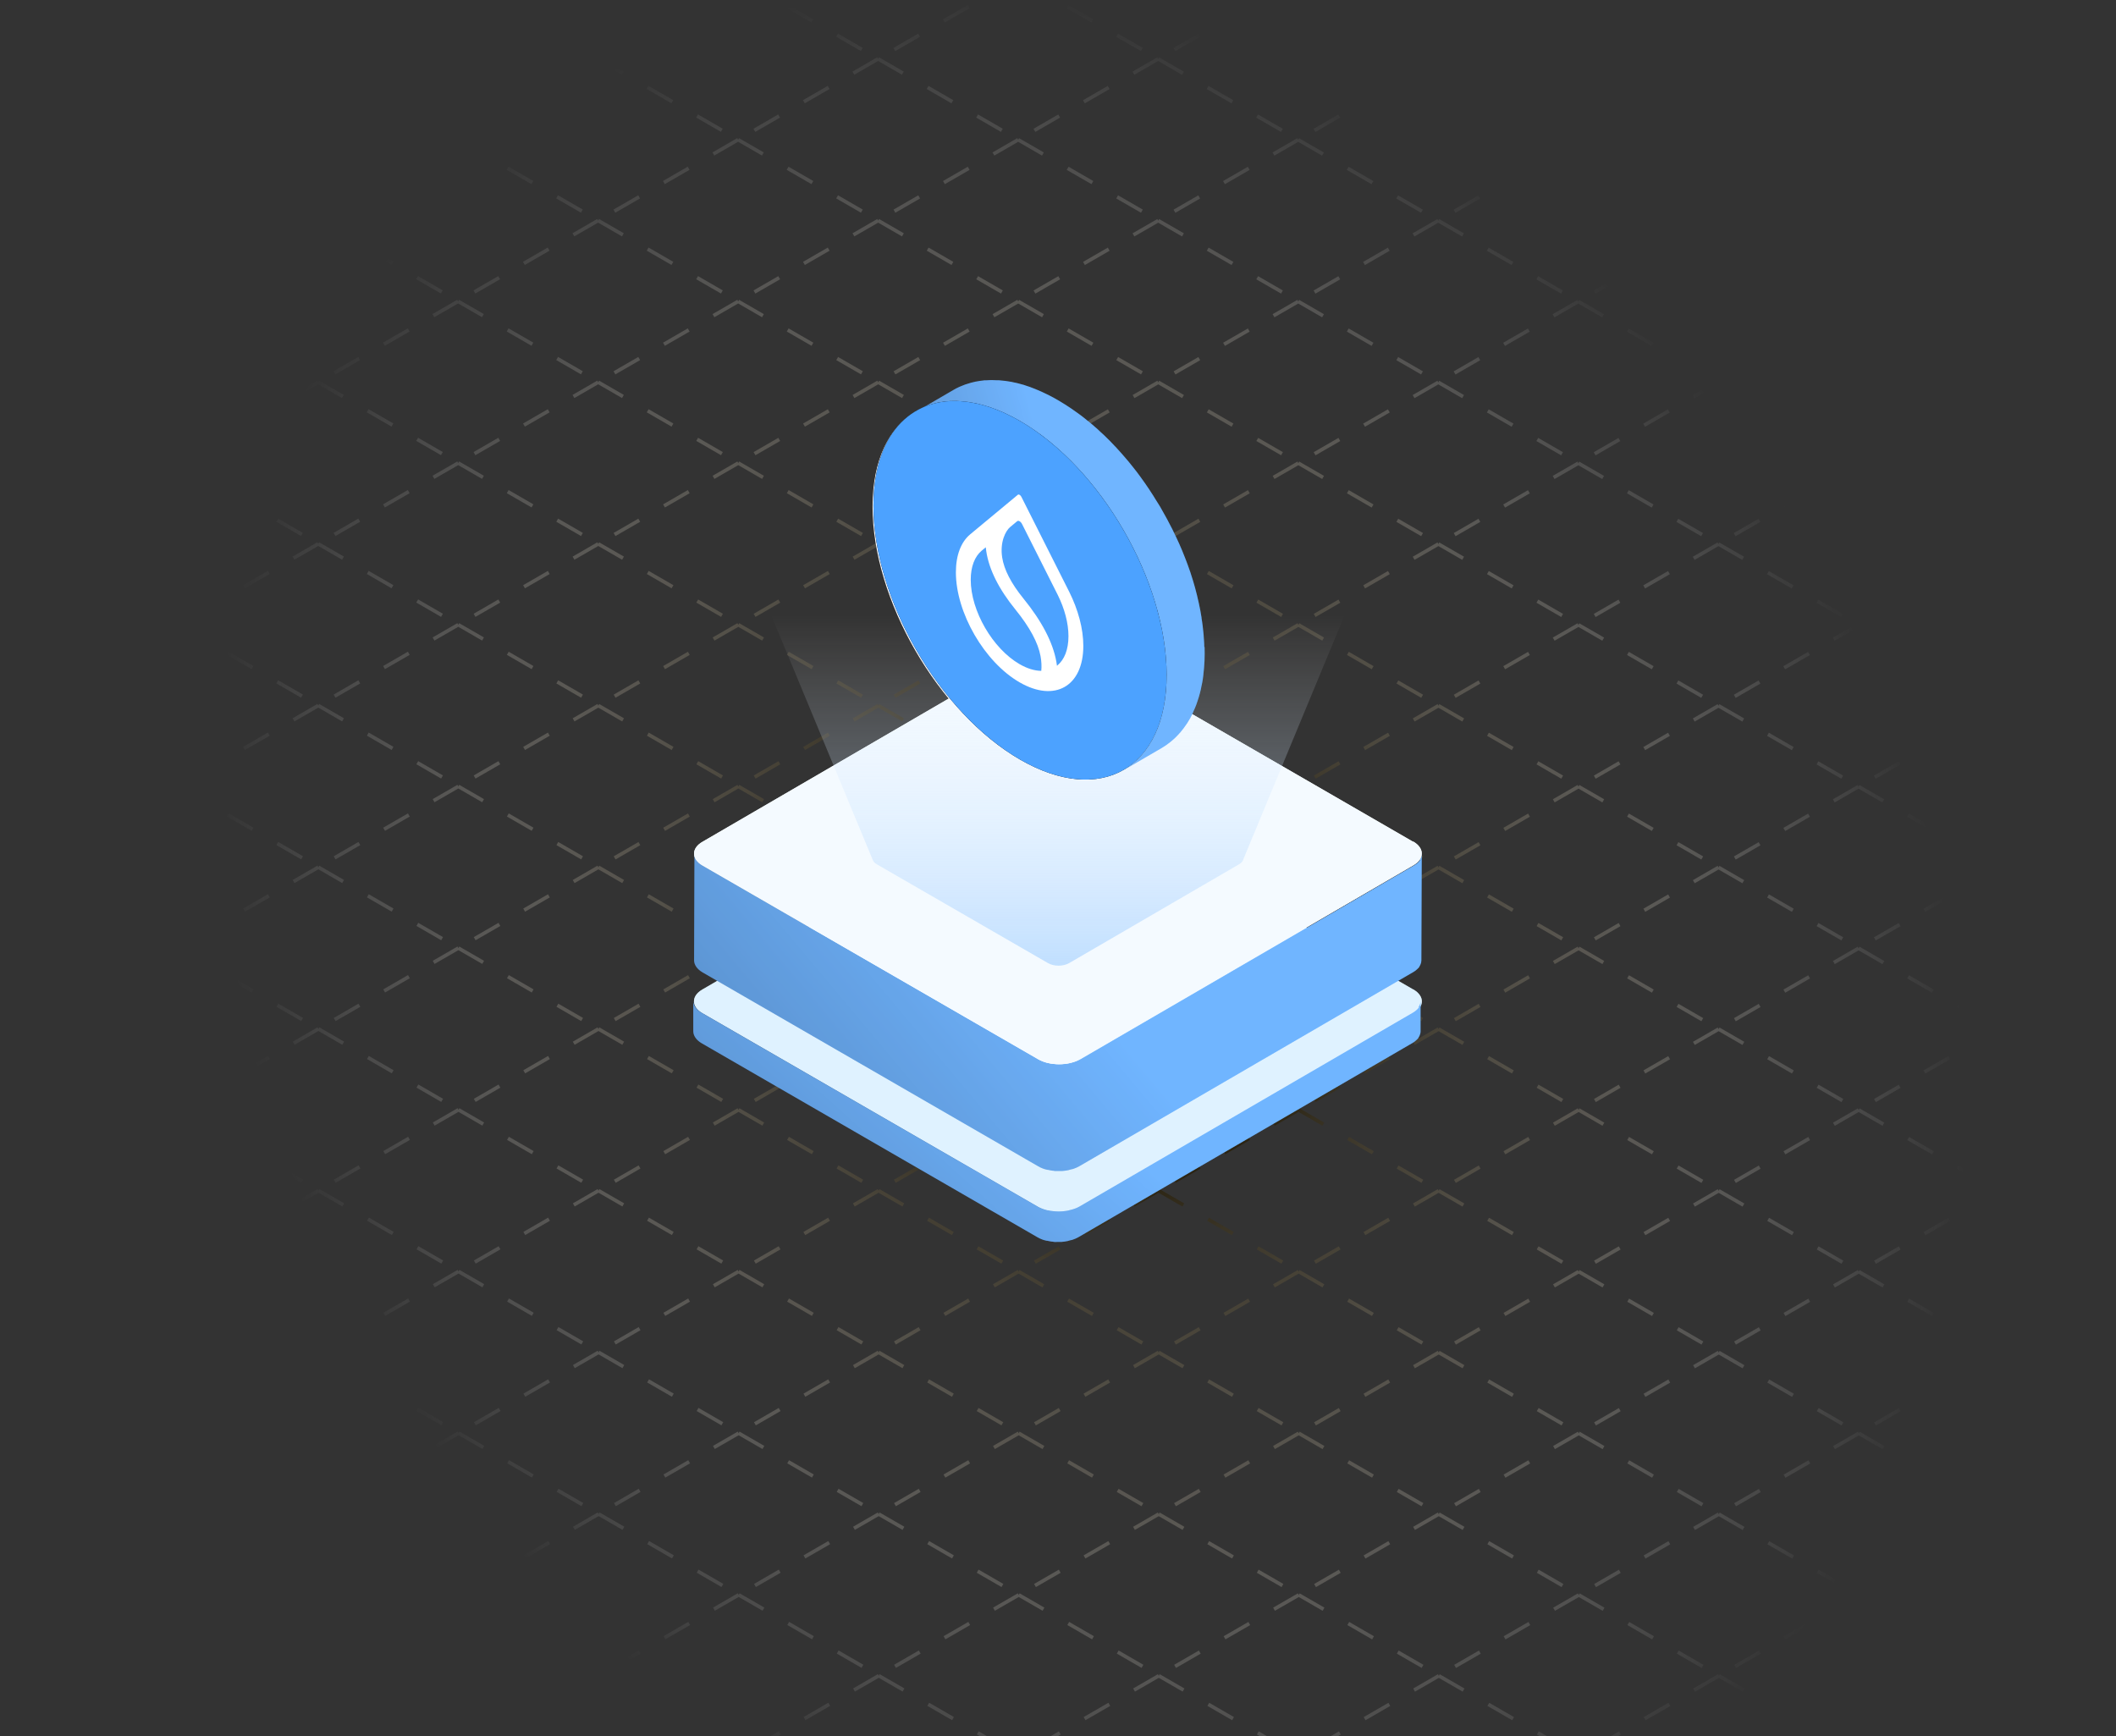 <svg width="351" height="288" viewBox="0 0 351 288" fill="none" xmlns="http://www.w3.org/2000/svg">
<rect x="0" y="0" width="351" height="288" fill="#333333" stroke="none"/>
<g clip-path="url(#clip0_871_31202)">
<path d="M83.52 -195.79L75.901 -191.392M75.901 -191.392L52.68 -177.985M75.901 -191.392L99.133 -177.979M75.901 -191.392L75.538 -191.601M52.68 -177.985L29.459 -164.578M52.68 -177.985L75.912 -164.572M52.68 -177.985L52.317 -178.194M29.459 -164.578L6.238 -151.171M29.459 -164.578L52.691 -151.165M29.459 -164.578L29.096 -164.788M6.238 -151.171L-16.983 -137.765M6.238 -151.171L29.469 -137.758M6.238 -151.171L5.875 -151.381M-16.983 -137.765L-40.205 -124.358M-16.983 -137.765L6.248 -124.352M-16.983 -137.765L-17.346 -137.974M-40.205 -124.358L-63.426 -110.951M-40.205 -124.358L-16.973 -110.945M-40.205 -124.358L-40.568 -124.567M-63.426 -110.951L-86.647 -97.544M-63.426 -110.951L-40.194 -97.538M-63.426 -110.951L-63.789 -111.161M-86.647 -97.544L-109.868 -84.138M-86.647 -97.544L-63.415 -84.131M-86.647 -97.544L-87.01 -97.754M-109.868 -84.138L-133.089 -70.731M-109.868 -84.138L-86.636 -70.725M-109.868 -84.138L-110.231 -84.347M-133.089 -70.731L-156.311 -57.324M-133.089 -70.731L-109.858 -57.318M-133.089 -70.731L-133.452 -70.94M-156.311 -57.324L-179.532 -43.917M-156.311 -57.324L-133.079 -43.911M-156.311 -57.324L-156.673 -57.534M-179.532 -43.917L-202.753 -30.511M-179.532 -43.917L-156.3 -30.504M-179.532 -43.917L-179.895 -44.127M-202.753 -30.511L-225.974 -17.104M-202.753 -30.511L-179.521 -17.098M-202.753 -30.511L-203.116 -30.72M-225.974 -17.104L-249.195 -3.697M-225.974 -17.104L-202.742 -3.691M-225.974 -17.104L-226.337 -17.313M-249.195 -3.697L-272.416 9.71M-249.195 -3.697L-225.963 9.716M-249.195 -3.697L-249.558 -3.907M-272.416 9.71L-295.638 23.116M-272.416 9.71L-249.185 23.123M-272.416 9.71L-272.779 9.5M-295.638 23.116L-318.859 36.523M-295.638 23.116L-272.406 36.529M-295.638 23.116L-296.001 22.907M-318.859 36.523L-342.08 49.93M-318.859 36.523L-295.627 49.936M-318.859 36.523L-319.222 36.314M-342.08 49.93L-365.301 63.337M-342.08 49.93L-318.848 63.343M-342.08 49.93L-342.443 49.72M-365.301 63.337L-388.522 76.743M-365.301 63.337L-342.069 76.749M-365.301 63.337L-365.664 63.127M-388.522 76.743L-411.743 90.15M-388.522 76.743L-365.29 90.156M-388.522 76.743L-388.885 76.534M-411.743 90.15L-418.637 94.13M-411.743 90.15L-388.511 103.563M-411.743 90.15L-412.106 89.941M106.752 -182.378L99.133 -177.979M99.133 -177.979L75.912 -164.572M99.133 -177.979L122.365 -164.566M75.912 -164.572L52.691 -151.165M75.912 -164.572L99.144 -151.159M52.691 -151.165L29.469 -137.758M52.691 -151.165L75.922 -137.752M29.469 -137.758L6.248 -124.352M29.469 -137.758L52.701 -124.345M6.248 -124.352L-16.973 -110.945M6.248 -124.352L29.48 -110.939M-16.973 -110.945L-40.194 -97.538M-16.973 -110.945L6.259 -97.532M-40.194 -97.538L-63.415 -84.131M-40.194 -97.538L-16.962 -84.125M-63.415 -84.131L-86.636 -70.725M-63.415 -84.131L-40.183 -70.719M-86.636 -70.725L-109.858 -57.318M-86.636 -70.725L-63.404 -57.312M-109.858 -57.318L-133.079 -43.911M-109.858 -57.318L-86.626 -43.905M-133.079 -43.911L-156.3 -30.504M-133.079 -43.911L-109.847 -30.498M-156.3 -30.504L-179.521 -17.098M-156.3 -30.504L-133.068 -17.091M-179.521 -17.098L-202.742 -3.691M-179.521 -17.098L-156.289 -3.685M-202.742 -3.691L-225.963 9.716M-202.742 -3.691L-179.51 9.722M-225.963 9.716L-249.185 23.123M-225.963 9.716L-202.731 23.129M-249.185 23.123L-272.406 36.529M-249.185 23.123L-225.953 36.536M-272.406 36.529L-295.627 49.936M-272.406 36.529L-249.174 49.942M-295.627 49.936L-318.848 63.343M-295.627 49.936L-272.395 63.349M-318.848 63.343L-342.069 76.749M-318.848 63.343L-295.616 76.756M-342.069 76.749L-365.29 90.156M-342.069 76.749L-318.837 90.162M-365.29 90.156L-388.511 103.563M-365.29 90.156L-342.058 103.569M-388.511 103.563L-395.405 107.543M-388.511 103.563L-365.28 116.976M129.984 -168.965L122.365 -164.566M122.365 -164.566L99.144 -151.159M122.365 -164.566L145.597 -151.153M99.144 -151.159L75.922 -137.752M99.144 -151.159L122.376 -137.746M75.922 -137.752L52.701 -124.345M75.922 -137.752L99.154 -124.339M52.701 -124.345L29.48 -110.939M52.701 -124.345L75.933 -110.933M29.48 -110.939L6.259 -97.532M29.48 -110.939L52.712 -97.526M6.259 -97.532L-16.962 -84.125M6.259 -97.532L29.491 -84.119M-16.962 -84.125L-40.183 -70.719M-16.962 -84.125L6.27 -70.712M-40.183 -70.719L-63.404 -57.312M-40.183 -70.719L-16.951 -57.306M-63.404 -57.312L-86.626 -43.905M-63.404 -57.312L-40.173 -43.899M-86.626 -43.905L-109.847 -30.498M-86.626 -43.905L-63.394 -30.492M-109.847 -30.498L-133.068 -17.091M-109.847 -30.498L-86.615 -17.085M-133.068 -17.091L-156.289 -3.685M-133.068 -17.091L-109.836 -3.679M-156.289 -3.685L-179.51 9.722M-156.289 -3.685L-133.057 9.728M-179.51 9.722L-202.731 23.129M-179.51 9.722L-156.278 23.135M-202.731 23.129L-225.953 36.536M-202.731 23.129L-179.5 36.542M-225.953 36.536L-249.174 49.942M-225.953 36.536L-202.721 49.949M-249.174 49.942L-272.395 63.349M-249.174 49.942L-225.942 63.355M-272.395 63.349L-295.616 76.756M-272.395 63.349L-249.163 76.762M-295.616 76.756L-318.837 90.162M-295.616 76.756L-272.384 90.169M-318.837 90.162L-342.058 103.569M-318.837 90.162L-295.605 103.575M-342.058 103.569L-365.28 116.976M-342.058 103.569L-318.827 116.982M-365.28 116.976L-372.173 120.956M-365.28 116.976L-342.048 130.389M153.216 -155.552L145.597 -151.153M145.597 -151.153L122.376 -137.746M145.597 -151.153L168.829 -137.74M122.376 -137.746L99.154 -124.339M122.376 -137.746L145.607 -124.333M99.154 -124.339L75.933 -110.933M99.154 -124.339L122.386 -110.926M75.933 -110.933L52.712 -97.526M75.933 -110.933L99.165 -97.52M52.712 -97.526L29.491 -84.119M52.712 -97.526L75.944 -84.113M29.491 -84.119L6.27 -70.712M29.491 -84.119L52.723 -70.706M6.27 -70.712L-16.951 -57.306M6.27 -70.712L29.502 -57.299M-16.951 -57.306L-40.173 -43.899M-16.951 -57.306L6.28 -43.893M-40.173 -43.899L-63.394 -30.492M-40.173 -43.899L-16.941 -30.486M-63.394 -30.492L-86.615 -17.085M-63.394 -30.492L-40.162 -17.079M-86.615 -17.085L-109.836 -3.679M-86.615 -17.085L-63.383 -3.672M-109.836 -3.679L-133.057 9.728M-109.836 -3.679L-86.604 9.734M-133.057 9.728L-156.278 23.135M-133.057 9.728L-109.825 23.141M-156.278 23.135L-179.5 36.542M-156.278 23.135L-133.047 36.548M-179.5 36.542L-202.721 49.949M-179.5 36.542L-156.268 49.955M-202.721 49.949L-225.942 63.355M-202.721 49.949L-179.489 63.361M-225.942 63.355L-249.163 76.762M-225.942 63.355L-202.71 76.768M-249.163 76.762L-272.384 90.169M-249.163 76.762L-225.931 90.175M-272.384 90.169L-295.605 103.575M-272.384 90.169L-249.152 103.582M-295.605 103.575L-318.827 116.982M-295.605 103.575L-272.374 116.988M-318.827 116.982L-342.048 130.389M-318.827 116.982L-295.595 130.395M-342.048 130.389L-348.941 134.369M-342.048 130.389L-318.816 143.802M176.448 -142.139L168.829 -137.74M168.829 -137.74L145.607 -124.333M168.829 -137.74L192.06 -124.327M145.607 -124.333L122.386 -110.926M145.607 -124.333L168.839 -110.92M122.386 -110.926L99.165 -97.52M122.386 -110.926L145.618 -97.513M99.165 -97.52L75.944 -84.113M99.165 -97.52L122.397 -84.107M75.944 -84.113L52.723 -70.706M75.944 -84.113L99.176 -70.7M52.723 -70.706L29.502 -57.299M52.723 -70.706L75.954 -57.293M29.502 -57.299L6.28 -43.893M29.502 -57.299L52.733 -43.886M6.28 -43.893L-16.941 -30.486M6.28 -43.893L29.512 -30.48M-16.941 -30.486L-40.162 -17.079M-16.941 -30.486L6.291 -17.073M-40.162 -17.079L-63.383 -3.672M-40.162 -17.079L-16.93 -3.666M-63.383 -3.672L-86.604 9.734M-63.383 -3.672L-40.151 9.741M-86.604 9.734L-109.825 23.141M-86.604 9.734L-63.373 23.147M-109.825 23.141L-133.047 36.548M-109.825 23.141L-86.594 36.554M-133.047 36.548L-156.268 49.955M-133.047 36.548L-109.815 49.961M-156.268 49.955L-179.489 63.361M-156.268 49.955L-133.036 63.367M-179.489 63.361L-202.71 76.768M-179.489 63.361L-156.257 76.774M-202.71 76.768L-225.931 90.175M-202.71 76.768L-179.478 90.181M-225.931 90.175L-249.152 103.582M-225.931 90.175L-202.699 103.588M-249.152 103.582L-272.374 116.988M-249.152 103.582L-225.921 116.994M-272.374 116.988L-295.595 130.395M-272.374 116.988L-249.142 130.401M-295.595 130.395L-318.816 143.802M-295.595 130.395L-272.363 143.808M-318.816 143.802L-325.71 147.782M-318.816 143.802L-295.584 157.215M199.679 -128.726L192.06 -124.327M192.06 -124.327L168.839 -110.92M192.06 -124.327L215.292 -110.914M168.839 -110.92L145.618 -97.513M168.839 -110.92L192.071 -97.507M145.618 -97.513L122.397 -84.107M145.618 -97.513L168.85 -84.1M122.397 -84.107L99.176 -70.7M122.397 -84.107L145.629 -70.694M99.176 -70.7L75.954 -57.293M99.176 -70.7L122.407 -57.287M75.954 -57.293L52.733 -43.886M75.954 -57.293L99.186 -43.88M52.733 -43.886L29.512 -30.48M52.733 -43.886L75.965 -30.474M29.512 -30.48L6.291 -17.073M29.512 -30.48L52.744 -17.067M6.291 -17.073L-16.93 -3.666M6.291 -17.073L29.523 -3.66M-16.93 -3.666L-40.151 9.741M-16.93 -3.666L6.302 9.747M-40.151 9.741L-63.373 23.147M-40.151 9.741L-16.919 23.153M-63.373 23.147L-86.594 36.554M-63.373 23.147L-40.141 36.56M-86.594 36.554L-109.815 49.961M-86.594 36.554L-63.362 49.967M-109.815 49.961L-133.036 63.367M-109.815 49.961L-86.583 63.374M-133.036 63.367L-156.257 76.774M-133.036 63.367L-109.804 76.78M-156.257 76.774L-179.478 90.181M-156.257 76.774L-133.025 90.187M-179.478 90.181L-202.699 103.588M-179.478 90.181L-156.247 103.594M-202.699 103.588L-225.921 116.994M-202.699 103.588L-179.468 117.001M-225.921 116.994L-249.142 130.401M-225.921 116.994L-202.689 130.407M-249.142 130.401L-272.363 143.808M-249.142 130.401L-225.91 143.814M-272.363 143.808L-295.584 157.215M-272.363 143.808L-249.131 157.221M-295.584 157.215L-302.478 161.195M-295.584 157.215L-272.352 170.628M222.911 -115.313L215.292 -110.914M215.292 -110.914L192.071 -97.507M215.292 -110.914L238.524 -97.501M192.071 -97.507L168.85 -84.1M192.071 -97.507L215.303 -84.094M168.85 -84.1L145.629 -70.694M168.85 -84.1L192.082 -70.688M145.629 -70.694L122.407 -57.287M145.629 -70.694L168.86 -57.281M122.407 -57.287L99.186 -43.88M122.407 -57.287L145.639 -43.874M99.186 -43.88L75.965 -30.474M99.186 -43.88L122.418 -30.467M75.965 -30.474L52.744 -17.067M75.965 -30.474L99.197 -17.061M52.744 -17.067L29.523 -3.66M52.744 -17.067L75.976 -3.654M29.523 -3.66L6.302 9.747M29.523 -3.66L52.755 9.753M6.302 9.747L-16.919 23.153M6.302 9.747L29.533 23.16M-16.919 23.153L-40.141 36.56M-16.919 23.153L6.312 36.566M-40.141 36.56L-63.362 49.967M-40.141 36.56L-16.909 49.973M-63.362 49.967L-86.583 63.374M-63.362 49.967L-40.13 63.38M-86.583 63.374L-109.804 76.78M-86.583 63.374L-63.351 76.787M-109.804 76.78L-133.025 90.187M-109.804 76.78L-86.572 90.193M-133.025 90.187L-156.247 103.594M-133.025 90.187L-109.794 103.6M-156.247 103.594L-179.468 117.001M-156.247 103.594L-133.015 117.007M-179.468 117.001L-202.689 130.407M-179.468 117.001L-156.236 130.414M-202.689 130.407L-225.91 143.814M-202.689 130.407L-179.457 143.82M-225.91 143.814L-249.131 157.221M-225.91 143.814L-202.678 157.227M-249.131 157.221L-272.352 170.628M-249.131 157.221L-225.899 170.634M-272.352 170.628L-279.246 174.608M-272.352 170.628L-249.12 184.04M246.143 -101.9L238.524 -97.501M238.524 -97.501L215.303 -84.094M238.524 -97.501L261.756 -84.088M215.303 -84.094L192.082 -70.688M215.303 -84.094L238.535 -70.681M192.082 -70.688L168.86 -57.281M192.082 -70.688L215.313 -57.275M168.86 -57.281L145.639 -43.874M168.86 -57.281L192.092 -43.868M145.639 -43.874L122.418 -30.467M145.639 -43.874L168.871 -30.461M122.418 -30.467L99.197 -17.061M122.418 -30.467L145.65 -17.055M99.197 -17.061L75.976 -3.654M99.197 -17.061L122.429 -3.648M75.976 -3.654L52.755 9.753M75.976 -3.654L99.208 9.759M52.755 9.753L29.533 23.16M52.755 9.753L75.987 23.166M29.533 23.16L6.312 36.566M29.533 23.16L52.765 36.572M6.312 36.566L-16.909 49.973M6.312 36.566L29.544 49.979M-16.909 49.973L-40.13 63.38M-16.909 49.973L6.323 63.386M-40.13 63.38L-63.351 76.787M-40.13 63.38L-16.898 76.793M-63.351 76.787L-86.572 90.193M-63.351 76.787L-40.119 90.199M-86.572 90.193L-109.794 103.6M-86.572 90.193L-63.34 103.606M-109.794 103.6L-133.015 117.007M-109.794 103.6L-86.562 117.013M-133.015 117.007L-156.236 130.414M-133.015 117.007L-109.783 130.42M-156.236 130.414L-179.457 143.82M-156.236 130.414L-133.004 143.826M-179.457 143.82L-202.678 157.227M-179.457 143.82L-156.225 157.233M-202.678 157.227L-225.899 170.634M-202.678 157.227L-179.446 170.64M-225.899 170.634L-249.12 184.04M-225.899 170.634L-202.667 184.047M-249.12 184.04L-256.014 188.021M-249.12 184.04L-225.889 197.453M269.375 -88.487L261.756 -84.088M261.756 -84.088L238.535 -70.681M261.756 -84.088L284.988 -70.675M238.535 -70.681L215.313 -57.275M238.535 -70.681L261.767 -57.269M215.313 -57.275L192.092 -43.868M215.313 -57.275L238.545 -43.862M192.092 -43.868L168.871 -30.461M192.092 -43.868L215.324 -30.455M168.871 -30.461L145.65 -17.055M168.871 -30.461L192.103 -17.048M145.65 -17.055L122.429 -3.648M145.65 -17.055L168.882 -3.642M122.429 -3.648L99.208 9.759M122.429 -3.648L145.661 9.765M99.208 9.759L75.987 23.166M99.208 9.759L122.439 23.172M75.987 23.166L52.765 36.572M75.987 23.166L99.218 36.579M52.765 36.572L29.544 49.979M52.765 36.572L75.997 49.985M29.544 49.979L6.323 63.386M29.544 49.979L52.776 63.392M6.323 63.386L-16.898 76.793M6.323 63.386L29.555 76.799M-16.898 76.793L-40.119 90.199M-16.898 76.793L6.334 90.206M-40.119 90.199L-63.34 103.606M-40.119 90.199L-16.887 103.612M-63.34 103.606L-86.562 117.013M-63.34 103.606L-40.109 117.019M-86.562 117.013L-109.783 130.42M-86.562 117.013L-63.33 130.426M-109.783 130.42L-133.004 143.826M-109.783 130.42L-86.551 143.833M-133.004 143.826L-156.225 157.233M-133.004 143.826L-109.772 157.239M-156.225 157.233L-179.446 170.64M-156.225 157.233L-132.993 170.646M-179.446 170.64L-202.667 184.047M-179.446 170.64L-156.214 184.053M-202.667 184.047L-225.889 197.453M-202.667 184.047L-179.436 197.46M-225.889 197.453L-232.782 201.433M-225.889 197.453L-202.657 210.866M292.607 -75.074L284.988 -70.675M284.988 -70.675L261.767 -57.269M284.988 -70.675L308.22 -57.262M261.767 -57.269L238.545 -43.862M261.767 -57.269L284.998 -43.856M238.545 -43.862L215.324 -30.455M238.545 -43.862L261.777 -30.449M215.324 -30.455L192.103 -17.048M215.324 -30.455L238.556 -17.042M192.103 -17.048L168.882 -3.642M192.103 -17.048L215.335 -3.635M168.882 -3.642L145.661 9.765M168.882 -3.642L192.114 9.771M145.661 9.765L122.439 23.172M145.661 9.765L168.893 23.178M122.439 23.172L99.218 36.579M122.439 23.172L145.671 36.585M99.218 36.579L75.997 49.985M99.218 36.579L122.45 49.992M75.997 49.985L52.776 63.392M75.997 49.985L99.229 63.398M52.776 63.392L29.555 76.799M52.776 63.392L76.008 76.805M29.555 76.799L6.334 90.206M29.555 76.799L52.787 90.212M6.334 90.206L-16.887 103.612M6.334 90.206L29.566 103.619M-16.887 103.612L-40.109 117.019M-16.887 103.612L6.344 117.025M-40.109 117.019L-63.33 130.426M-40.109 117.019L-16.877 130.432M-63.33 130.426L-86.551 143.833M-63.33 130.426L-40.098 143.839M-86.551 143.833L-109.772 157.239M-86.551 143.833L-63.319 157.246M-109.772 157.239L-132.993 170.646M-109.772 157.239L-86.54 170.652M-132.993 170.646L-156.214 184.053M-132.993 170.646L-109.761 184.059M-156.214 184.053L-179.436 197.46M-156.214 184.053L-132.983 197.466M-179.436 197.46L-202.657 210.866M-179.436 197.46L-156.204 210.872M-202.657 210.866L-209.55 214.846M-202.657 210.866L-179.425 224.279M315.839 -61.661L308.22 -57.262M308.22 -57.262L284.998 -43.856M308.22 -57.262L331.451 -43.849M284.998 -43.856L261.777 -30.449M284.998 -43.856L308.23 -30.443M261.777 -30.449L238.556 -17.042M261.777 -30.449L285.009 -17.036M238.556 -17.042L215.335 -3.635M238.556 -17.042L261.788 -3.629M215.335 -3.635L192.114 9.771M215.335 -3.635L238.567 9.777M192.114 9.771L168.893 23.178M192.114 9.771L215.346 23.184M168.893 23.178L145.671 36.585M168.893 23.178L192.124 36.591M145.671 36.585L122.45 49.992M145.671 36.585L168.903 49.998M122.45 49.992L99.229 63.398M122.45 49.992L145.682 63.404M99.229 63.398L76.008 76.805M99.229 63.398L122.461 76.811M76.008 76.805L52.787 90.212M76.008 76.805L99.24 90.218M52.787 90.212L29.566 103.619M52.787 90.212L76.019 103.625M29.566 103.619L6.344 117.025M29.566 103.619L52.797 117.031M6.344 117.025L-16.877 130.432M6.344 117.025L29.576 130.438M-16.877 130.432L-40.098 143.839M-16.877 130.432L6.355 143.845M-40.098 143.839L-63.319 157.246M-40.098 143.839L-16.866 157.252M-63.319 157.246L-86.54 170.652M-63.319 157.246L-40.087 170.658M-86.54 170.652L-109.761 184.059M-86.54 170.652L-63.309 184.065M-109.761 184.059L-132.983 197.466M-109.761 184.059L-86.53 197.472M-132.983 197.466L-156.204 210.872M-132.983 197.466L-109.751 210.879M-156.204 210.872L-179.425 224.279M-156.204 210.872L-132.972 224.285M-179.425 224.279L-186.319 228.259M-179.425 224.279L-156.193 237.692M339.07 -48.248L331.451 -43.849M331.451 -43.849L308.23 -30.443M331.451 -43.849L354.683 -30.436M308.23 -30.443L285.009 -17.036M308.23 -30.443L331.462 -17.03M285.009 -17.036L261.788 -3.629M285.009 -17.036L308.241 -3.623M261.788 -3.629L238.567 9.777M261.788 -3.629L285.02 9.784M238.567 9.777L215.346 23.184M238.567 9.777L261.799 23.191M215.346 23.184L192.124 36.591M215.346 23.184L238.577 36.597M192.124 36.591L168.903 49.998M192.124 36.591L215.356 50.004M168.903 49.998L145.682 63.404M168.903 49.998L192.135 63.411M145.682 63.404L122.461 76.811M145.682 63.404L168.914 76.817M122.461 76.811L99.24 90.218M122.461 76.811L145.693 90.224M99.24 90.218L76.019 103.625M99.24 90.218L122.472 103.631M76.019 103.625L52.797 117.031M76.019 103.625L99.251 117.038M52.797 117.031L29.576 130.438M52.797 117.031L76.029 130.444M29.576 130.438L6.355 143.845M29.576 130.438L52.808 143.851M6.355 143.845L-16.866 157.252M6.355 143.845L29.587 157.258M-16.866 157.252L-40.087 170.658M-16.866 157.252L6.366 170.665M-40.087 170.658L-63.309 184.065M-40.087 170.658L-16.855 184.071M-63.309 184.065L-86.53 197.472M-63.309 184.065L-40.077 197.478M-86.53 197.472L-109.751 210.879M-86.53 197.472L-63.298 210.885M-109.751 210.879L-132.972 224.285M-109.751 210.879L-86.519 224.292M-132.972 224.285L-156.193 237.692M-132.972 224.285L-109.74 237.698M-156.193 237.692L-163.087 241.672M-156.193 237.692L-132.961 251.105M362.302 -34.835L354.683 -30.436M354.683 -30.436L331.462 -17.03M354.683 -30.436L377.915 -17.024M331.462 -17.03L308.241 -3.623M331.462 -17.03L354.694 -3.617M308.241 -3.623L285.02 9.784M308.241 -3.623L331.473 9.79M285.02 9.784L261.799 23.191M285.02 9.784L308.252 23.197M261.799 23.191L238.577 36.597M261.799 23.191L285.03 36.603M238.577 36.597L215.356 50.004M238.577 36.597L261.809 50.01M215.356 50.004L192.135 63.411M215.356 50.004L238.588 63.417M192.135 63.411L168.914 76.817M192.135 63.411L215.367 76.824M168.914 76.817L145.693 90.224M168.914 76.817L192.146 90.23M145.693 90.224L122.472 103.631M145.693 90.224L168.925 103.637M122.472 103.631L99.251 117.038M122.472 103.631L145.703 117.044M99.251 117.038L76.029 130.444M99.251 117.038L122.482 130.451M76.029 130.444L52.808 143.851M76.029 130.444L99.261 143.857M52.808 143.851L29.587 157.258M52.808 143.851L76.04 157.264M29.587 157.258L6.366 170.665M29.587 157.258L52.819 170.671M6.366 170.665L-16.855 184.071M6.366 170.665L29.598 184.078M-16.855 184.071L-40.077 197.478M-16.855 184.071L6.376 197.484M-40.077 197.478L-63.298 210.885M-40.077 197.478L-16.845 210.891M-63.298 210.885L-86.519 224.292M-63.298 210.885L-40.066 224.298M-86.519 224.292L-109.74 237.698M-86.519 224.292L-63.287 237.705M-109.74 237.698L-132.961 251.105M-109.74 237.698L-86.508 251.111M-132.961 251.105L-139.855 255.085M-132.961 251.105L-109.729 264.518M385.534 -21.422L377.915 -17.024M377.915 -17.024L354.694 -3.617M377.915 -17.024L401.147 -3.611M354.694 -3.617L331.473 9.79M354.694 -3.617L377.926 9.796M331.473 9.79L308.252 23.197M331.473 9.79L354.704 23.203M308.252 23.197L285.03 36.603M308.252 23.197L331.483 36.609M285.03 36.603L261.809 50.01M285.03 36.603L308.262 50.016M261.809 50.01L238.588 63.417M261.809 50.01L285.041 63.423M238.588 63.417L215.367 76.824M238.588 63.417L261.82 76.83M215.367 76.824L192.146 90.23M215.367 76.824L238.599 90.237M192.146 90.23L168.925 103.637M192.146 90.23L215.378 103.643M168.925 103.637L145.703 117.044M168.925 103.637L192.156 117.05M145.703 117.044L122.482 130.451M145.703 117.044L168.935 130.457M122.482 130.451L99.261 143.857M122.482 130.451L145.714 143.863M99.261 143.857L76.04 157.264M99.261 143.857L122.493 157.27M76.04 157.264L52.819 170.671M76.04 157.264L99.272 170.677M52.819 170.671L29.598 184.078M52.819 170.671L76.051 184.084M29.598 184.078L6.376 197.484M29.598 184.078L52.829 197.49M6.376 197.484L-16.845 210.891M6.376 197.484L29.608 210.897M-16.845 210.891L-40.066 224.298M-16.845 210.891L6.387 224.304M-40.066 224.298L-63.287 237.705M-40.066 224.298L-16.834 237.711M-63.287 237.705L-86.508 251.111M-63.287 237.705L-40.055 251.117M-86.508 251.111L-109.729 264.518M-86.508 251.111L-63.276 264.524M-109.729 264.518L-116.623 268.498M-109.729 264.518L-86.498 277.931M408.766 -8.01L401.147 -3.611M401.147 -3.611L377.926 9.796M401.147 -3.611L424.379 9.802M377.926 9.796L354.704 23.203M377.926 9.796L401.158 23.209M354.704 23.203L331.483 36.609M354.704 23.203L377.936 36.616M331.483 36.609L308.262 50.016M331.483 36.609L354.715 50.022M308.262 50.016L285.041 63.423M308.262 50.016L331.494 63.429M285.041 63.423L261.82 76.83M285.041 63.423L308.273 76.836M261.82 76.83L238.599 90.237M261.82 76.83L285.052 90.243M238.599 90.237L215.378 103.643M238.599 90.237L261.831 103.649M215.378 103.643L192.156 117.05M215.378 103.643L238.609 117.056M192.156 117.05L168.935 130.457M192.156 117.05L215.388 130.463M168.935 130.457L145.714 143.863M168.935 130.457L192.167 143.87M145.714 143.863L122.493 157.27M145.714 143.863L168.946 157.276M122.493 157.27L99.272 170.677M122.493 157.27L145.725 170.683M99.272 170.677L76.051 184.084M99.272 170.677L122.504 184.09M76.051 184.084L52.829 197.49M76.051 184.084L99.282 197.497M52.829 197.49L29.608 210.897M52.829 197.49L76.061 210.903M29.608 210.897L6.387 224.304M29.608 210.897L52.84 224.31M6.387 224.304L-16.834 237.711M6.387 224.304L29.619 237.717M-16.834 237.711L-40.055 251.117M-16.834 237.711L6.398 251.124M-40.055 251.117L-63.276 264.524M-40.055 251.117L-16.823 264.53M-63.276 264.524L-86.498 277.931M-63.276 264.524L-40.044 277.937M-86.498 277.931L-93.391 281.911M-86.498 277.931L-63.266 291.344M431.998 5.403L424.379 9.802M424.379 9.802L401.158 23.209M424.379 9.802L447.611 23.215M401.158 23.209L377.936 36.616M401.158 23.209L424.389 36.622M377.936 36.616L354.715 50.022M377.936 36.616L401.168 50.029M354.715 50.022L331.494 63.429M354.715 50.022L377.947 63.435M331.494 63.429L308.273 76.836M331.494 63.429L354.726 76.842M308.273 76.836L285.052 90.243M308.273 76.836L331.505 90.249M285.052 90.243L261.831 103.649M285.052 90.243L308.284 103.656M261.831 103.649L238.609 117.056M261.831 103.649L285.062 117.062M238.609 117.056L215.388 130.463M238.609 117.056L261.841 130.469M215.388 130.463L192.167 143.87M215.388 130.463L238.62 143.876M192.167 143.87L168.946 157.276M192.167 143.87L215.399 157.283M168.946 157.276L145.725 170.683M168.946 157.276L192.178 170.689M145.725 170.683L122.504 184.09M145.725 170.683L168.957 184.096M122.504 184.09L99.282 197.497M122.504 184.09L145.735 197.503M99.282 197.497L76.061 210.903M99.282 197.497L122.514 210.909M76.061 210.903L52.84 224.31M76.061 210.903L99.293 224.316M52.84 224.31L29.619 237.717M52.84 224.31L76.072 237.723M29.619 237.717L6.398 251.124M29.619 237.717L52.851 251.13M6.398 251.124L-16.823 264.53M6.398 251.124L29.63 264.536M-16.823 264.53L-40.044 277.937M-16.823 264.53L6.408 277.943M-40.044 277.937L-63.266 291.344M-40.044 277.937L-16.813 291.35M-63.266 291.344L-70.159 295.324M-63.266 291.344L-40.034 304.757M455.23 18.816L447.611 23.215M447.611 23.215L424.389 36.622M447.611 23.215L470.842 36.628M424.389 36.622L401.168 50.029M424.389 36.622L447.621 50.035M401.168 50.029L377.947 63.435M401.168 50.029L424.4 63.441M377.947 63.435L354.726 76.842M377.947 63.435L401.179 76.848M354.726 76.842L331.505 90.249M354.726 76.842L377.958 90.255M331.505 90.249L308.284 103.656M331.505 90.249L354.737 103.662M308.284 103.656L285.062 117.062M308.284 103.656L331.515 117.068M285.062 117.062L261.841 130.469M285.062 117.062L308.294 130.475M261.841 130.469L238.62 143.876M261.841 130.469L285.073 143.882M238.62 143.876L215.399 157.283M238.62 143.876L261.852 157.289M215.399 157.283L192.178 170.689M215.399 157.283L238.631 170.695M192.178 170.689L168.957 184.096M192.178 170.689L215.409 184.102M168.957 184.096L145.735 197.503M168.957 184.096L192.188 197.509M145.735 197.503L122.514 210.909M145.735 197.503L168.967 210.916M122.514 210.909L99.293 224.316M122.514 210.909L145.746 224.322M99.293 224.316L76.072 237.723M99.293 224.316L122.525 237.729M76.072 237.723L52.851 251.13M76.072 237.723L99.304 251.136M52.851 251.13L29.63 264.536M52.851 251.13L76.082 264.543M29.63 264.536L6.408 277.943M29.63 264.536L52.861 277.949M6.408 277.943L-16.813 291.35M6.408 277.943L29.64 291.356M-16.813 291.35L-40.034 304.757M-16.813 291.35L6.419 304.763M-40.034 304.757L-46.928 308.737M-40.034 304.757L-16.802 318.17M478.461 32.229L470.842 36.628M470.842 36.628L447.621 50.035M470.842 36.628L494.074 50.041M447.621 50.035L424.4 63.441M447.621 50.035L470.853 63.448M424.4 63.441L401.179 76.848M424.4 63.441L447.632 76.854M401.179 76.848L377.958 90.255M401.179 76.848L424.411 90.261M377.958 90.255L354.737 103.662M377.958 90.255L401.189 103.668M354.737 103.662L331.515 117.068M354.737 103.662L377.968 117.075M331.515 117.068L308.294 130.475M331.515 117.068L354.747 130.481M308.294 130.475L285.073 143.882M308.294 130.475L331.526 143.888M285.073 143.882L261.852 157.289M285.073 143.882L308.305 157.295M261.852 157.289L238.631 170.695M261.852 157.289L285.084 170.702M238.631 170.695L215.409 184.102M238.631 170.695L261.862 184.108M215.409 184.102L192.188 197.509M215.409 184.102L238.641 197.515M192.188 197.509L168.967 210.916M192.188 197.509L215.42 210.922M168.967 210.916L145.746 224.322M168.967 210.916L192.199 224.328M145.746 224.322L122.525 237.729M145.746 224.322L168.978 237.735M122.525 237.729L99.304 251.136M122.525 237.729L145.757 251.142M99.304 251.136L76.082 264.543M99.304 251.136L122.535 264.549M76.082 264.543L52.861 277.949M76.082 264.543L99.314 277.956M52.861 277.949L29.64 291.356M52.861 277.949L76.093 291.362M29.64 291.356L6.419 304.763M29.64 291.356L52.872 304.769M6.419 304.763L-16.802 318.17M6.419 304.763L29.651 318.176M-16.802 318.17L-23.696 322.15M-16.802 318.17L6.43 331.582M501.693 45.642L494.074 50.041M494.074 50.041L470.853 63.448M494.074 50.041L517.306 63.454M470.853 63.448L447.632 76.854M470.853 63.448L494.085 76.861M447.632 76.854L424.411 90.261M447.632 76.854L470.864 90.267M424.411 90.261L401.189 103.668M424.411 90.261L447.642 103.674M401.189 103.668L377.968 117.075M401.189 103.668L424.421 117.081M377.968 117.075L354.747 130.481M377.968 117.075L401.2 130.487M354.747 130.481L331.526 143.888M354.747 130.481L377.979 143.894M331.526 143.888L308.305 157.295M331.526 143.888L354.758 157.301M308.305 157.295L285.084 170.702M308.305 157.295L331.537 170.708M285.084 170.702L261.862 184.108M285.084 170.702L308.315 184.114M261.862 184.108L238.641 197.515M261.862 184.108L285.094 197.521M238.641 197.515L215.42 210.922M238.641 197.515L261.873 210.928M215.42 210.922L192.199 224.328M215.42 210.922L238.652 224.335M192.199 224.328L168.978 237.735M192.199 224.328L215.431 237.741M168.978 237.735L145.757 251.142M168.978 237.735L192.21 251.148M145.757 251.142L122.535 264.549M145.757 251.142L168.988 264.555M122.535 264.549L99.314 277.956M122.535 264.549L145.767 277.962M99.314 277.956L76.093 291.362M99.314 277.956L122.546 291.368M76.093 291.362L52.872 304.769M76.093 291.362L99.325 304.775M52.872 304.769L29.651 318.176M52.872 304.769L76.104 318.182M29.651 318.176L6.43 331.582M29.651 318.176L52.883 331.589M6.43 331.582L-0.464 335.563M6.43 331.582L29.662 344.995M524.925 59.055L517.306 63.454M517.306 63.454L494.085 76.861M517.306 63.454L540.538 76.867M494.085 76.861L470.864 90.267M494.085 76.861L517.317 90.273M470.864 90.267L447.642 103.674M470.864 90.267L494.095 103.68M447.642 103.674L424.421 117.081M447.642 103.674L470.874 117.087M424.421 117.081L401.2 130.487M424.421 117.081L447.653 130.494M401.2 130.487L377.979 143.894M401.2 130.487L424.432 143.9M377.979 143.894L354.758 157.301M377.979 143.894L401.211 157.307M354.758 157.301L331.537 170.708M354.758 157.301L377.99 170.714M331.537 170.708L308.315 184.114M331.537 170.708L354.768 184.121M308.315 184.114L285.094 197.521M308.315 184.114L331.547 197.527M285.094 197.521L261.873 210.928M285.094 197.521L308.326 210.934M261.873 210.928L238.652 224.335M261.873 210.928L285.105 224.341M238.652 224.335L215.431 237.741M238.652 224.335L261.884 237.748M215.431 237.741L192.21 251.148M215.431 237.741L238.663 251.154M192.21 251.148L168.988 264.555M192.21 251.148L215.442 264.561M168.988 264.555L145.767 277.962M168.988 264.555L192.22 277.968M145.767 277.962L122.546 291.368M145.767 277.962L168.999 291.375M122.546 291.368L99.325 304.775M122.546 291.368L145.778 304.781M99.325 304.775L76.104 318.182M99.325 304.775L122.557 318.188M76.104 318.182L52.883 331.589M76.104 318.182L99.336 331.595M52.883 331.589L29.662 344.995M52.883 331.589L76.115 345.002M29.662 344.995L22.768 348.975M29.662 344.995L52.893 358.408M548.157 72.468L540.538 76.867M540.538 76.867L517.317 90.273M540.538 76.867L563.77 90.28M517.317 90.273L494.095 103.68M517.317 90.273L540.549 103.686M494.095 103.68L470.874 117.087M494.095 103.68L517.327 117.093M470.874 117.087L447.653 130.494M470.874 117.087L494.106 130.5M447.653 130.494L424.432 143.9M447.653 130.494L470.885 143.907M424.432 143.9L401.211 157.307M424.432 143.9L447.664 157.313M401.211 157.307L377.99 170.714M401.211 157.307L424.443 170.72M377.99 170.714L354.768 184.121M377.99 170.714L401.222 184.127M354.768 184.121L331.547 197.527M354.768 184.121L378 197.534M331.547 197.527L308.326 210.934M331.547 197.527L354.779 210.94M308.326 210.934L285.105 224.341M308.326 210.934L331.558 224.347M285.105 224.341L261.884 237.748M285.105 224.341L308.337 237.754M261.884 237.748L238.663 251.154M261.884 237.748L285.116 251.161M238.663 251.154L215.442 264.561M238.663 251.154L261.895 264.567M215.442 264.561L192.22 277.968M215.442 264.561L238.673 277.974M192.22 277.968L168.999 291.375M192.22 277.968L215.452 291.381M168.999 291.375L145.778 304.781M168.999 291.375L192.231 304.788M145.778 304.781L122.557 318.188M145.778 304.781L169.01 318.194M122.557 318.188L99.336 331.595M122.557 318.188L145.789 331.601M99.336 331.595L76.115 345.002M99.336 331.595L122.568 345.008M76.115 345.002L52.893 358.408M76.115 345.002L99.347 358.415M52.893 358.408L46 362.388M52.893 358.408L76.125 371.821M571.389 85.881L563.77 90.28M563.77 90.28L540.549 103.686M563.77 90.28L587.002 103.693M540.549 103.686L517.327 117.093M540.549 103.686L563.78 117.099M517.327 117.093L494.106 130.5M517.327 117.093L540.559 130.506M494.106 130.5L470.885 143.907M494.106 130.5L517.338 143.913M470.885 143.907L447.664 157.313M470.885 143.907L494.117 157.319M447.664 157.313L424.443 170.72M447.664 157.313L470.896 170.726M424.443 170.72L401.222 184.127M424.443 170.72L447.675 184.133M401.222 184.127L378 197.534M401.222 184.127L424.453 197.54M378 197.534L354.779 210.94M378 197.534L401.232 210.946M354.779 210.94L331.558 224.347M354.779 210.94L378.011 224.353M331.558 224.347L308.337 237.754M331.558 224.347L354.79 237.76M308.337 237.754L285.116 251.161M308.337 237.754L331.569 251.167M285.116 251.161L261.895 264.567M285.116 251.161L308.348 264.573M261.895 264.567L238.673 277.974M261.895 264.567L285.126 277.98M238.673 277.974L215.452 291.381M238.673 277.974L261.905 291.387M215.452 291.381L192.231 304.788M215.452 291.381L238.684 304.794M192.231 304.788L169.01 318.194M192.231 304.788L215.463 318.2M169.01 318.194L145.789 331.601M169.01 318.194L192.242 331.607M145.789 331.601L122.568 345.008M145.789 331.601L169.021 345.014M122.568 345.008L99.347 358.415M122.568 345.008L145.799 358.421M99.347 358.415L76.125 371.821M99.347 358.415L122.578 371.827M76.125 371.821L69.232 375.801M76.125 371.821L99.357 385.234M594.621 99.294L587.002 103.693M587.002 103.693L563.78 117.099M587.002 103.693L610.233 117.105M563.78 117.099L540.559 130.506M563.78 117.099L587.012 130.512M540.559 130.506L517.338 143.913M540.559 130.506L563.791 143.919M517.338 143.913L494.117 157.319M517.338 143.913L540.57 157.326M494.117 157.319L470.896 170.726M494.117 157.319L517.349 170.732M470.896 170.726L447.675 184.133M470.896 170.726L494.127 184.139M447.675 184.133L424.453 197.54M447.675 184.133L470.906 197.546M424.453 197.54L401.232 210.946M424.453 197.54L447.685 210.953M401.232 210.946L378.011 224.353M401.232 210.946L424.464 224.359M378.011 224.353L354.79 237.76M378.011 224.353L401.243 237.766M354.79 237.76L331.569 251.167M354.79 237.76L378.022 251.173M331.569 251.167L308.348 264.573M331.569 251.167L354.8 264.58M308.348 264.573L285.126 277.98M308.348 264.573L331.579 277.986M285.126 277.98L261.905 291.387M285.126 277.98L308.358 291.393M261.905 291.387L238.684 304.794M261.905 291.387L285.137 304.8M238.684 304.794L215.463 318.2M238.684 304.794L261.916 318.207M215.463 318.2L192.242 331.607M215.463 318.2L238.694 331.613M192.242 331.607L169.021 345.014M192.242 331.607L215.473 345.02M169.021 345.014L145.799 358.421M169.021 345.014L192.252 358.427M145.799 358.421L122.578 371.827M145.799 358.421L169.031 371.833M122.578 371.827L99.357 385.234M122.578 371.827L145.81 385.24M99.357 385.234L92.464 389.214M99.357 385.234L122.589 398.647M617.852 112.706L610.233 117.105M610.233 117.105L587.012 130.512M610.233 117.105L633.465 130.518M587.012 130.512L563.791 143.919M587.012 130.512L610.244 143.925M563.791 143.919L540.57 157.326M563.791 143.919L587.023 157.332M540.57 157.326L517.349 170.732M540.57 157.326L563.802 170.738M517.349 170.732L494.127 184.139M517.349 170.732L540.58 184.145M494.127 184.139L470.906 197.546M494.127 184.139L517.359 197.552M470.906 197.546L447.685 210.953M470.906 197.546L494.138 210.959M447.685 210.953L424.464 224.359M447.685 210.953L470.917 224.365M424.464 224.359L401.243 237.766M424.464 224.359L447.696 237.772M401.243 237.766L378.022 251.173M401.243 237.766L424.475 251.179M378.022 251.173L354.8 264.58M378.022 251.173L401.253 264.586M354.8 264.58L331.579 277.986M354.8 264.58L378.032 277.992M331.579 277.986L308.358 291.393M331.579 277.986L354.811 291.399M308.358 291.393L285.137 304.8M308.358 291.393L331.59 304.806M285.137 304.8L261.916 318.207M285.137 304.8L308.369 318.213M261.916 318.207L238.694 331.613M261.916 318.207L285.147 331.619M238.694 331.613L215.473 345.02M238.694 331.613L261.926 345.026M215.473 345.02L192.252 358.427M215.473 345.02L238.705 358.433M192.252 358.427L169.031 371.833M192.252 358.427L215.484 371.84M169.031 371.833L145.81 385.24M169.031 371.833L192.263 385.246M145.81 385.24L122.589 398.647M145.81 385.24L169.042 398.653M122.589 398.647L115.695 402.627M122.589 398.647L145.821 412.06M641.084 126.119L633.465 130.518M633.465 130.518L610.244 143.925M633.465 130.518L656.697 143.931M610.244 143.925L587.023 157.332M610.244 143.925L633.476 157.338M587.023 157.332L563.802 170.738M587.023 157.332L610.255 170.745M563.802 170.738L540.58 184.145M563.802 170.738L587.033 184.151M540.58 184.145L517.359 197.552M540.58 184.145L563.812 197.558M517.359 197.552L494.138 210.959M517.359 197.552L540.591 210.965M494.138 210.959L470.917 224.365M494.138 210.959L517.37 224.372M470.917 224.365L447.696 237.772M470.917 224.365L494.149 237.778M447.696 237.772L424.475 251.179M447.696 237.772L470.928 251.185M424.475 251.179L401.253 264.586M424.475 251.179L447.706 264.592M401.253 264.586L378.032 277.992M401.253 264.586L424.485 277.999M378.032 277.992L354.811 291.399M378.032 277.992L401.264 291.405M354.811 291.399L331.59 304.806M354.811 291.399L378.043 304.812M331.59 304.806L308.369 318.213M331.59 304.806L354.822 318.219M308.369 318.213L285.147 331.619M308.369 318.213L331.601 331.626M285.147 331.619L261.926 345.026M285.147 331.619L308.379 345.032M261.926 345.026L238.705 358.433M261.926 345.026L285.158 358.439M238.705 358.433L215.484 371.84M238.705 358.433L261.937 371.846M215.484 371.84L192.263 385.246M215.484 371.84L238.716 385.253M192.263 385.246L169.042 398.653M192.263 385.246L215.495 398.659M169.042 398.653L145.821 412.06M169.042 398.653L192.274 412.066M145.821 412.06L138.927 416.04M145.821 412.06L169.052 425.473M664.316 139.532L656.697 143.931M656.697 143.931L633.476 157.338M656.697 143.931L679.929 157.344M633.476 157.338L610.255 170.745M633.476 157.338L656.708 170.751M610.255 170.745L587.033 184.151M610.255 170.745L633.486 184.158M587.033 184.151L563.812 197.558M587.033 184.151L610.265 197.564M563.812 197.558L540.591 210.965M563.812 197.558L587.044 210.971M540.591 210.965L517.37 224.372M540.591 210.965L563.823 224.378M517.37 224.372L494.149 237.778M517.37 224.372L540.602 237.785M494.149 237.778L470.928 251.185M494.149 237.778L517.38 251.191M470.928 251.185L447.706 264.592M470.928 251.185L494.159 264.598M447.706 264.592L424.485 277.999M447.706 264.592L470.938 278.005M424.485 277.999L401.264 291.405M424.485 277.999L447.717 291.411M401.264 291.405L378.043 304.812M401.264 291.405L424.496 304.818M378.043 304.812L354.822 318.219M378.043 304.812L401.275 318.225M354.822 318.219L331.601 331.626M354.822 318.219L378.054 331.632M331.601 331.626L308.379 345.032M331.601 331.626L354.832 345.038M308.379 345.032L285.158 358.439M308.379 345.032L331.611 358.445M285.158 358.439L261.937 371.846M285.158 358.439L308.39 371.852M261.937 371.846L238.716 385.253M261.937 371.846L285.169 385.259M238.716 385.253L215.495 398.659M238.716 385.253L261.948 398.665M215.495 398.659L192.274 412.066M215.495 398.659L238.727 412.072M192.274 412.066L169.052 425.473M192.274 412.066L215.505 425.479M169.052 425.473L162.159 429.453M169.052 425.473L192.284 438.886M687.548 152.945L679.929 157.344M679.929 157.344L656.708 170.751M679.929 157.344L703.161 170.757M656.708 170.751L633.486 184.158M656.708 170.751L679.939 184.164M633.486 184.158L610.265 197.564M633.486 184.158L656.718 197.57M610.265 197.564L587.044 210.971M610.265 197.564L633.497 210.977M587.044 210.971L563.823 224.378M587.044 210.971L610.276 224.384M563.823 224.378L540.602 237.785M563.823 224.378L587.055 237.791M540.602 237.785L517.38 251.191M540.602 237.785L563.834 251.197M517.38 251.191L494.159 264.598M517.38 251.191L540.612 264.604M494.159 264.598L470.938 278.005M494.159 264.598L517.391 278.011M470.938 278.005L447.717 291.411M470.938 278.005L494.17 291.418M447.717 291.411L424.496 304.818M447.717 291.411L470.949 304.824M424.496 304.818L401.275 318.225M424.496 304.818L447.728 318.231M401.275 318.225L378.054 331.632M401.275 318.225L424.506 331.638M378.054 331.632L354.832 345.038M378.054 331.632L401.285 345.045M354.832 345.038L331.611 358.445M354.832 345.038L378.064 358.451M331.611 358.445L308.39 371.852M331.611 358.445L354.843 371.858M308.39 371.852L285.169 385.259M308.39 371.852L331.622 385.265M285.169 385.259L261.948 398.665M285.169 385.259L308.401 398.672M261.948 398.665L238.727 412.072M261.948 398.665L285.18 412.078M238.727 412.072L215.505 425.479M238.727 412.072L261.958 425.485M215.505 425.479L192.284 438.886M215.505 425.479L238.737 438.892M192.284 438.886L185.391 442.866M192.284 438.886L215.516 452.299M710.78 166.358L703.161 170.757M703.161 170.757L679.939 184.164M703.161 170.757L726.393 184.17M679.939 184.164L656.718 197.57M679.939 184.164L703.171 197.577M656.718 197.57L633.497 210.977M656.718 197.57L679.95 210.983M633.497 210.977L610.276 224.384M633.497 210.977L656.729 224.39M610.276 224.384L587.055 237.791M610.276 224.384L633.508 237.797M587.055 237.791L563.834 251.197M587.055 237.791L610.287 251.204M563.834 251.197L540.612 264.604M563.834 251.197L587.066 264.61M540.612 264.604L517.391 278.011M540.612 264.604L563.844 278.017M517.391 278.011L494.17 291.418M517.391 278.011L540.623 291.424M494.17 291.418L470.949 304.824M494.17 291.418L517.402 304.831M470.949 304.824L447.728 318.231M470.949 304.824L494.181 318.237M447.728 318.231L424.506 331.638M447.728 318.231L470.96 331.644M424.506 331.638L401.285 345.045M424.506 331.638L447.739 345.051M401.285 345.045L378.064 358.451M401.285 345.045L424.517 358.458M378.064 358.451L354.843 371.858M378.064 358.451L401.296 371.864M354.843 371.858L331.622 385.265M354.843 371.858L378.075 385.271M331.622 385.265L308.401 398.672M331.622 385.265L354.854 398.678M308.401 398.672L285.18 412.078M308.401 398.672L331.633 412.085M285.18 412.078L261.958 425.485M285.18 412.078L308.412 425.491M261.958 425.485L238.737 438.892M261.958 425.485L285.19 438.898M238.737 438.892L215.516 452.299M238.737 438.892L261.969 452.305M215.516 452.299L208.622 456.279M215.516 452.299L238.748 465.712M734.012 179.771L726.393 184.17M726.393 184.17L703.171 197.577M726.393 184.17L749.624 197.583M703.171 197.577L679.95 210.983M703.171 197.577L726.403 210.99M679.95 210.983L656.729 224.39M679.95 210.983L703.182 224.396M656.729 224.39L633.508 237.797M656.729 224.39L679.961 237.803M633.508 237.797L610.287 251.204M633.508 237.797L656.74 251.21M610.287 251.204L587.066 264.61M610.287 251.204L633.519 264.617M587.066 264.61L563.844 278.017M587.066 264.61L610.297 278.023M563.844 278.017L540.623 291.424M563.844 278.017L587.076 291.43M540.623 291.424L517.402 304.831M540.623 291.424L563.855 304.837M517.402 304.831L494.181 318.237M517.402 304.831L540.634 318.244M494.181 318.237L470.96 331.644M494.181 318.237L517.413 331.65M470.96 331.644L447.739 345.051M470.96 331.644L494.191 345.057M447.739 345.051L424.517 358.458M447.739 345.051L470.97 358.464M424.517 358.458L401.296 371.864M424.517 358.458L447.749 371.871M401.296 371.864L378.075 385.271M401.296 371.864L424.528 385.277M378.075 385.271L354.854 398.678M378.075 385.271L401.307 398.684M354.854 398.678L331.633 412.085M354.854 398.678L378.086 412.091M331.633 412.085L308.412 425.491M331.633 412.085L354.865 425.498M308.412 425.491L285.19 438.898M308.412 425.491L331.643 438.904M285.19 438.898L261.969 452.305M285.19 438.898L308.422 452.311M261.969 452.305L238.748 465.712M261.969 452.305L285.201 465.718M238.748 465.712L231.855 469.692M238.748 465.712L261.98 479.124M757.244 193.184L749.624 197.583M749.624 197.583L726.403 210.99M749.624 197.583L772.856 210.996M726.403 210.99L703.182 224.396M726.403 210.99L749.635 224.403M703.182 224.396L679.961 237.803M703.182 224.396L726.414 237.809M679.961 237.803L656.74 251.21M679.961 237.803L703.193 251.216M656.74 251.21L633.519 264.617M656.74 251.21L679.972 264.623M633.519 264.617L610.297 278.023M633.519 264.617L656.75 278.03M610.297 278.023L587.076 291.43M610.297 278.023L633.529 291.436M587.076 291.43L563.855 304.837M587.076 291.43L610.308 304.843M563.855 304.837L540.634 318.244M563.855 304.837L587.087 318.25M540.634 318.244L517.413 331.65M540.634 318.244L563.866 331.657M517.413 331.65L494.191 345.057M517.413 331.65L540.645 345.063M494.191 345.057L470.97 358.464M494.191 345.057L517.423 358.47M470.97 358.464L447.749 371.871M470.97 358.464L494.202 371.877M447.749 371.871L424.528 385.277M447.749 371.871L470.981 385.283M424.528 385.277L401.307 398.684M424.528 385.277L447.76 398.69M401.307 398.684L378.086 412.091M401.307 398.684L424.539 412.097M378.086 412.091L354.865 425.498M378.086 412.091L401.318 425.504M354.865 425.498L331.643 438.904M354.865 425.498L378.096 438.91M331.643 438.904L308.422 452.311M331.643 438.904L354.875 452.317M308.422 452.311L285.201 465.718M308.422 452.311L331.654 465.724M285.201 465.718L261.98 479.124M285.201 465.718L308.433 479.131M261.98 479.124L255.086 483.104M261.98 479.124L285.212 492.537M780.475 206.597L772.856 210.996M772.856 210.996L749.635 224.403M772.856 210.996L795.724 224.199M749.635 224.403L726.414 237.809M749.635 224.403L772.503 237.605M726.414 237.809L703.193 251.216M726.414 237.809L749.282 251.012M703.193 251.216L679.972 264.623M703.193 251.216L726.061 264.419M679.972 264.623L656.75 278.03M679.972 264.623L702.84 277.826M656.75 278.03L633.529 291.436M656.75 278.03L679.619 291.232M633.529 291.436L610.308 304.843M633.529 291.436L656.397 304.639M610.308 304.843L587.087 318.25M610.308 304.843L633.176 318.046M587.087 318.25L563.866 331.657M587.087 318.25L609.955 331.453M563.866 331.657L540.645 345.063M563.866 331.657L586.734 344.859M540.645 345.063L517.423 358.47M540.645 345.063L563.513 358.266M517.423 358.47L494.202 371.877M517.423 358.47L540.292 371.673M494.202 371.877L470.981 385.283M494.202 371.877L517.07 385.08M470.981 385.283L447.76 398.69M470.981 385.283L493.849 398.486M447.76 398.69L424.539 412.097M447.76 398.69L470.628 411.893M424.539 412.097L401.318 425.504M424.539 412.097L447.407 425.3M401.318 425.504L378.096 438.91M401.318 425.504L424.186 438.707M378.096 438.91L354.875 452.317M378.096 438.91L400.965 452.113M354.875 452.317L331.654 465.724M354.875 452.317L377.743 465.52M331.654 465.724L308.433 479.131M331.654 465.724L354.522 478.927M308.433 479.131L285.212 492.537M308.433 479.131L331.301 492.334M285.212 492.537L278.318 496.517M285.212 492.537L308.08 505.74M803.707 220.01L301.55 509.93" stroke="url(#paint0_radial_871_31202)" stroke-opacity="0.8" stroke-width="0.6" stroke-dasharray="4.74 4.74"/>
<path d="M234.426 164.112C236.318 165.197 236.349 166.996 234.426 168.082L179.099 200.242C177.207 201.328 174.137 201.328 172.245 200.242L116.546 168.082C114.654 166.996 114.623 165.197 116.546 164.112L171.873 131.951C173.765 130.866 176.835 130.866 178.727 131.951L234.395 164.112H234.426Z" fill="#DFF2FF"/>
<g style="mix-blend-mode:multiply" opacity="0.6">
<path d="M234.426 164.112C236.318 165.197 236.349 166.996 234.426 168.082L179.099 200.242C177.207 201.328 174.137 201.328 172.245 200.242L116.546 168.082C114.654 166.996 114.623 165.197 116.546 164.112L171.873 131.951C173.765 130.866 176.835 130.866 178.727 131.951L234.395 164.112H234.426Z" fill="#DFF2FF"/>
</g>
<path d="M235.393 167.054C235.393 167.054 235.393 167.054 235.393 167.085C235.145 167.426 234.803 167.736 234.369 167.984L179.042 200.145C178.608 200.393 178.081 200.579 177.553 200.703C177.491 200.703 177.398 200.734 177.336 200.765C176.809 200.889 176.22 200.951 175.661 200.951H175.599C175.01 200.951 174.39 200.889 173.832 200.765C173.832 200.765 173.801 200.765 173.77 200.765C173.211 200.641 172.653 200.424 172.188 200.176L116.427 168.015C115.465 167.457 115 166.744 115 166V171.055C115 171.768 115.465 172.512 116.427 173.071L172.095 205.231C172.312 205.355 172.56 205.479 172.808 205.572C172.994 205.634 173.18 205.727 173.398 205.758C173.491 205.758 173.584 205.82 173.677 205.82C173.677 205.82 173.708 205.82 173.739 205.82C173.801 205.82 173.832 205.82 173.894 205.851C174.049 205.882 174.204 205.913 174.39 205.944C174.545 205.944 174.7 205.975 174.855 206.006C175.01 206.037 175.165 206.006 175.32 206.006C175.382 206.006 175.444 206.006 175.506 206.006H175.568C175.568 206.006 175.724 206.006 175.817 206.006C176.003 206.006 176.189 206.006 176.344 205.975C176.561 205.975 176.747 205.913 176.964 205.882C177.057 205.882 177.15 205.851 177.212 205.82C177.305 205.82 177.367 205.789 177.429 205.758C177.584 205.727 177.708 205.696 177.863 205.665C178.236 205.541 178.608 205.386 178.918 205.2L234.245 173.04C234.245 173.04 234.276 173.04 234.307 173.009C234.555 172.853 234.741 172.729 234.927 172.543C235.051 172.45 235.144 172.326 235.238 172.233C235.238 172.233 235.269 172.171 235.3 172.14C235.3 172.14 235.3 172.14 235.3 172.109C235.331 172.047 235.362 172.016 235.393 171.954C235.455 171.861 235.486 171.768 235.517 171.675C235.548 171.582 235.579 171.489 235.61 171.396C235.641 171.303 235.61 171.21 235.641 171.117C235.641 171.117 235.641 171.117 235.641 171.086V166.031C235.641 166.372 235.548 166.744 235.3 167.054H235.393Z" fill="url(#paint1_linear_871_31202)"/>
<path d="M235.393 167.054C235.393 167.054 235.393 167.054 235.393 167.085C235.145 167.426 234.803 167.736 234.369 167.984L179.042 200.145C178.608 200.393 178.081 200.579 177.553 200.703C177.491 200.703 177.398 200.734 177.336 200.765C176.809 200.889 176.22 200.951 175.661 200.951H175.599C175.01 200.951 174.39 200.889 173.832 200.765C173.832 200.765 173.801 200.765 173.77 200.765C173.211 200.641 172.653 200.424 172.188 200.176L116.427 168.015C115.465 167.457 115 166.744 115 166V171.055C115 171.768 115.465 172.512 116.427 173.071L172.095 205.231C172.312 205.355 172.56 205.479 172.808 205.572C172.994 205.634 173.18 205.727 173.398 205.758C173.491 205.758 173.584 205.82 173.677 205.82C173.677 205.82 173.708 205.82 173.739 205.82C173.801 205.82 173.832 205.82 173.894 205.851C174.049 205.882 174.204 205.913 174.39 205.944C174.545 205.944 174.7 205.975 174.855 206.006C175.01 206.037 175.165 206.006 175.32 206.006C175.382 206.006 175.444 206.006 175.506 206.006H175.568C175.568 206.006 175.724 206.006 175.817 206.006C176.003 206.006 176.189 206.006 176.344 205.975C176.561 205.975 176.747 205.913 176.964 205.882C177.057 205.882 177.15 205.851 177.212 205.82C177.305 205.82 177.367 205.789 177.429 205.758C177.584 205.727 177.708 205.696 177.863 205.665C178.236 205.541 178.608 205.386 178.918 205.2L234.245 173.04C234.245 173.04 234.276 173.04 234.307 173.009C234.555 172.853 234.741 172.729 234.927 172.543C235.051 172.45 235.144 172.326 235.238 172.233C235.238 172.233 235.269 172.171 235.3 172.14C235.3 172.14 235.3 172.14 235.3 172.109C235.331 172.047 235.362 172.016 235.393 171.954C235.455 171.861 235.486 171.768 235.517 171.675C235.548 171.582 235.579 171.489 235.61 171.396C235.641 171.303 235.61 171.21 235.641 171.117C235.641 171.117 235.641 171.117 235.641 171.086V166.031C235.641 166.372 235.548 166.744 235.3 167.054H235.393Z" fill="white" fill-opacity="0.2"/>
<path d="M235.558 142.637C235.558 142.637 235.558 142.637 235.558 142.668C235.31 143.009 234.969 143.319 234.534 143.567L179.207 175.728C178.773 175.976 178.246 176.162 177.719 176.286C177.657 176.286 177.564 176.317 177.501 176.348C176.974 176.472 176.385 176.534 175.827 176.534H175.765C175.176 176.534 174.555 176.472 173.997 176.348C173.997 176.348 173.966 176.348 173.935 176.348C173.377 176.224 172.819 176.007 172.353 175.759L116.623 143.598C115.661 143.04 115.196 142.327 115.196 141.582L115.134 159.291C115.134 160.004 115.599 160.748 116.561 161.307L172.229 193.467C172.446 193.591 172.694 193.715 172.943 193.808C173.129 193.87 173.315 193.963 173.532 193.994C173.625 193.994 173.718 194.056 173.811 194.056C173.811 194.056 173.842 194.056 173.873 194.056C173.935 194.056 173.966 194.056 174.028 194.087C174.183 194.118 174.338 194.149 174.524 194.18C174.679 194.18 174.834 194.211 174.989 194.242C175.144 194.242 175.3 194.242 175.455 194.242C175.517 194.242 175.579 194.242 175.641 194.242H175.703C175.703 194.242 175.889 194.242 175.951 194.242C176.137 194.242 176.323 194.242 176.478 194.211C176.695 194.211 176.881 194.149 177.098 194.118C177.191 194.118 177.284 194.087 177.346 194.056C177.439 194.056 177.501 194.025 177.564 193.994C177.719 193.963 177.843 193.932 177.998 193.901C178.37 193.777 178.742 193.622 179.052 193.436L234.379 161.275C234.379 161.275 234.41 161.275 234.441 161.244C234.69 161.089 234.876 160.965 235.062 160.779C235.186 160.686 235.279 160.562 235.372 160.469C235.372 160.469 235.403 160.407 235.434 160.376C235.434 160.376 235.434 160.376 235.434 160.345C235.465 160.283 235.496 160.252 235.527 160.19C235.589 160.097 235.62 160.004 235.651 159.911C235.682 159.818 235.713 159.725 235.744 159.632C235.744 159.539 235.744 159.446 235.775 159.353C235.775 159.353 235.775 159.353 235.775 159.322L235.837 141.613C235.837 141.954 235.713 142.327 235.496 142.637H235.558Z" fill="url(#paint2_linear_871_31202)"/>
<path d="M235.558 142.637C235.558 142.637 235.558 142.637 235.558 142.668C235.31 143.009 234.969 143.319 234.534 143.567L179.207 175.728C178.773 175.976 178.246 176.162 177.719 176.286C177.657 176.286 177.564 176.317 177.501 176.348C176.974 176.472 176.385 176.534 175.827 176.534H175.765C175.176 176.534 174.555 176.472 173.997 176.348C173.997 176.348 173.966 176.348 173.935 176.348C173.377 176.224 172.819 176.007 172.353 175.759L116.623 143.598C115.661 143.04 115.196 142.327 115.196 141.582L115.134 159.291C115.134 160.004 115.599 160.748 116.561 161.307L172.229 193.467C172.446 193.591 172.694 193.715 172.943 193.808C173.129 193.87 173.315 193.963 173.532 193.994C173.625 193.994 173.718 194.056 173.811 194.056C173.811 194.056 173.842 194.056 173.873 194.056C173.935 194.056 173.966 194.056 174.028 194.087C174.183 194.118 174.338 194.149 174.524 194.18C174.679 194.18 174.834 194.211 174.989 194.242C175.144 194.242 175.3 194.242 175.455 194.242C175.517 194.242 175.579 194.242 175.641 194.242H175.703C175.703 194.242 175.889 194.242 175.951 194.242C176.137 194.242 176.323 194.242 176.478 194.211C176.695 194.211 176.881 194.149 177.098 194.118C177.191 194.118 177.284 194.087 177.346 194.056C177.439 194.056 177.501 194.025 177.564 193.994C177.719 193.963 177.843 193.932 177.998 193.901C178.37 193.777 178.742 193.622 179.052 193.436L234.379 161.275C234.379 161.275 234.41 161.275 234.441 161.244C234.69 161.089 234.876 160.965 235.062 160.779C235.186 160.686 235.279 160.562 235.372 160.469C235.372 160.469 235.403 160.407 235.434 160.376C235.434 160.376 235.434 160.376 235.434 160.345C235.465 160.283 235.496 160.252 235.527 160.19C235.589 160.097 235.62 160.004 235.651 159.911C235.682 159.818 235.713 159.725 235.744 159.632C235.744 159.539 235.744 159.446 235.775 159.353C235.775 159.353 235.775 159.353 235.775 159.322L235.837 141.613C235.837 141.954 235.713 142.327 235.496 142.637H235.558Z" fill="white" fill-opacity="0.2"/>
<path d="M234.41 139.582C236.302 140.667 236.333 142.466 234.41 143.552L179.083 175.712C177.191 176.798 174.121 176.798 172.229 175.712L116.561 143.583C114.669 142.497 114.638 140.698 116.561 139.613L171.857 107.452C173.749 106.367 176.819 106.367 178.711 107.452L234.379 139.613L234.41 139.582Z" fill="#F4FAFF"/>
<g style="mix-blend-mode:multiply">
<path d="M234.41 139.582C236.302 140.667 236.333 142.466 234.41 143.552L179.083 175.712C177.191 176.798 174.121 176.798 172.229 175.712L116.561 143.583C114.669 142.497 114.638 140.698 116.561 139.613L171.857 107.452C173.749 106.367 176.819 106.367 178.711 107.452L234.379 139.613L234.41 139.582Z" fill="#F4FAFF"/>
</g>
<path fill-rule="evenodd" clip-rule="evenodd" d="M206.264 142.486L225.45 96.236H125.521L144.745 142.578C144.826 142.87 145.061 143.148 145.444 143.364L173.838 159.752C174.799 160.322 176.39 160.322 177.35 159.752L205.534 143.364C205.965 143.115 206.208 142.805 206.264 142.486Z" fill="url(#paint3_linear_871_31202)"/>
<path d="M199.764 107.332C199.764 106.944 199.738 106.544 199.712 106.156C199.712 105.975 199.686 105.795 199.673 105.614C199.673 105.536 199.673 105.459 199.661 105.381C199.661 105.239 199.635 105.11 199.622 104.968C199.583 104.567 199.544 104.167 199.493 103.78C199.441 103.379 199.389 102.966 199.312 102.552C199.312 102.552 199.312 102.527 199.312 102.514C199.312 102.501 199.312 102.488 199.312 102.462C199.247 102.074 199.183 101.7 199.118 101.312C199.041 100.886 198.95 100.46 198.86 100.046C198.821 99.891 198.795 99.749 198.756 99.594C198.731 99.504 198.718 99.413 198.692 99.323C198.653 99.129 198.601 98.948 198.563 98.755C198.459 98.329 198.343 97.889 198.227 97.463C198.136 97.153 198.046 96.83 197.955 96.52C197.943 96.468 197.917 96.404 197.904 96.352C197.891 96.3 197.865 96.236 197.852 96.184C197.723 95.758 197.594 95.345 197.452 94.918C197.31 94.505 197.168 94.092 197.013 93.678C196.987 93.601 196.961 93.523 196.922 93.446C196.896 93.381 196.87 93.317 196.858 93.265C196.767 93.007 196.664 92.748 196.56 92.49C196.405 92.09 196.25 91.702 196.083 91.302C195.966 91.017 195.837 90.733 195.721 90.462C195.695 90.41 195.682 90.359 195.656 90.307C195.63 90.255 195.605 90.191 195.579 90.139C195.398 89.739 195.23 89.351 195.036 88.964C194.83 88.537 194.623 88.111 194.416 87.685C194.39 87.62 194.352 87.556 194.313 87.491C194.274 87.413 194.222 87.323 194.184 87.246C194.016 86.91 193.835 86.561 193.654 86.225C193.434 85.799 193.189 85.398 192.957 84.972C192.84 84.753 192.724 84.546 192.595 84.326C192.543 84.236 192.504 84.158 192.453 84.068C192.233 83.706 192.001 83.358 191.781 82.996C191.458 82.479 191.148 81.95 190.799 81.446C190.748 81.368 190.696 81.278 190.644 81.2C190.141 80.451 189.637 79.728 189.107 79.004C188.758 78.526 188.397 78.049 188.022 77.584C187.725 77.209 187.428 76.834 187.118 76.46C187.118 76.46 187.105 76.447 187.092 76.434C187.092 76.434 187.092 76.434 187.079 76.421C186.769 76.046 186.459 75.685 186.136 75.323C185.826 74.961 185.503 74.613 185.193 74.277C185.142 74.225 185.09 74.173 185.038 74.109C184.987 74.044 184.922 73.993 184.87 73.941C184.651 73.708 184.418 73.463 184.199 73.231C183.863 72.882 183.514 72.546 183.165 72.21C183.062 72.107 182.946 72.016 182.842 71.913C182.765 71.835 182.687 71.758 182.597 71.693C182.429 71.538 182.261 71.37 182.093 71.215C181.732 70.892 181.37 70.582 181.008 70.272C180.853 70.143 180.685 70.014 180.53 69.885C180.453 69.82 180.362 69.756 180.285 69.691C180.169 69.588 180.039 69.497 179.923 69.394C179.574 69.11 179.213 68.839 178.851 68.58C178.593 68.386 178.334 68.206 178.063 68.025C178.011 67.986 177.973 67.96 177.921 67.921C177.882 67.896 177.831 67.857 177.792 67.831C177.443 67.599 177.107 67.366 176.758 67.147C176.423 66.927 176.074 66.72 175.725 66.514C175.648 66.462 175.57 66.423 175.48 66.371C175.221 66.216 174.963 66.074 174.705 65.932C174.601 65.881 174.511 65.829 174.408 65.777C174.278 65.713 174.136 65.635 174.007 65.571C173.904 65.519 173.8 65.467 173.697 65.416C173.529 65.338 173.374 65.261 173.206 65.183C173.09 65.131 172.974 65.067 172.857 65.015C172.806 64.989 172.767 64.963 172.715 64.951C172.392 64.808 172.07 64.666 171.747 64.537C171.424 64.408 171.101 64.279 170.778 64.163C170.739 64.15 170.687 64.137 170.649 64.124C170.532 64.085 170.416 64.046 170.3 64.008C170.132 63.956 169.964 63.891 169.809 63.84C169.732 63.814 169.641 63.801 169.564 63.775C169.422 63.736 169.279 63.698 169.137 63.659C169.034 63.633 168.918 63.594 168.801 63.568C168.685 63.543 168.569 63.517 168.453 63.491C168.311 63.452 168.169 63.426 168.026 63.401C167.949 63.388 167.871 63.362 167.807 63.349C167.678 63.323 167.536 63.31 167.406 63.284C167.239 63.258 167.071 63.233 166.916 63.207C166.864 63.207 166.799 63.181 166.748 63.181C166.606 63.168 166.476 63.155 166.334 63.142C166.153 63.129 165.986 63.103 165.818 63.09C165.766 63.09 165.714 63.09 165.663 63.078C165.546 63.078 165.43 63.078 165.314 63.078C165.107 63.078 164.901 63.065 164.694 63.052C164.642 63.052 164.578 63.052 164.526 63.052C164.435 63.052 164.345 63.052 164.255 63.052C163.996 63.052 163.738 63.065 163.493 63.09C163.415 63.09 163.338 63.09 163.26 63.09C163.208 63.09 163.144 63.103 163.092 63.116C162.705 63.155 162.33 63.207 161.955 63.284C161.93 63.284 161.891 63.284 161.865 63.297C161.865 63.297 161.865 63.297 161.852 63.297C161.322 63.401 160.806 63.556 160.302 63.723C160.263 63.736 160.212 63.749 160.16 63.762C160.121 63.762 160.095 63.788 160.057 63.801C159.837 63.879 159.617 63.969 159.411 64.059C159.307 64.098 159.204 64.137 159.101 64.189C158.791 64.331 158.481 64.486 158.184 64.666L151.815 68.374C152.113 68.206 152.423 68.051 152.733 67.896C152.836 67.844 152.939 67.805 153.043 67.766C153.262 67.676 153.469 67.586 153.688 67.508C153.766 67.482 153.856 67.457 153.934 67.431C154.438 67.263 154.954 67.108 155.484 67.004C155.523 67.004 155.561 67.004 155.6 66.992C155.975 66.914 156.349 66.862 156.737 66.824C156.866 66.811 156.995 66.798 157.137 66.785C157.396 66.772 157.641 66.759 157.899 66.746C158.041 66.746 158.184 66.746 158.339 66.746C158.545 66.746 158.752 66.746 158.959 66.772C159.127 66.772 159.294 66.785 159.462 66.798C159.63 66.811 159.811 66.837 159.979 66.849C160.173 66.875 160.367 66.888 160.56 66.914C160.728 66.94 160.883 66.966 161.051 66.992C161.258 67.03 161.465 67.069 161.684 67.108C161.826 67.134 161.968 67.172 162.11 67.198C162.33 67.25 162.562 67.302 162.782 67.366C162.924 67.405 163.066 67.444 163.221 67.482C163.467 67.547 163.712 67.624 163.958 67.715C164.074 67.754 164.19 67.792 164.306 67.831C164.668 67.96 165.043 68.089 165.404 68.245C165.779 68.386 166.153 68.555 166.528 68.722C166.644 68.774 166.761 68.826 166.877 68.89C167.148 69.019 167.406 69.149 167.678 69.278C167.807 69.342 167.936 69.407 168.078 69.484C168.427 69.665 168.789 69.859 169.15 70.066C169.977 70.544 170.791 71.06 171.592 71.616C171.643 71.655 171.682 71.68 171.734 71.719C172.483 72.249 173.219 72.804 173.943 73.385C174.02 73.45 174.11 73.515 174.188 73.579C174.885 74.16 175.583 74.755 176.268 75.388C176.345 75.465 176.436 75.543 176.513 75.607C177.198 76.253 177.882 76.925 178.541 77.622C178.593 77.687 178.657 77.739 178.709 77.79C179.419 78.539 180.104 79.314 180.776 80.128C180.776 80.128 180.789 80.141 180.802 80.154C181.486 80.981 182.145 81.82 182.791 82.699C182.791 82.699 182.791 82.699 182.791 82.712C183.372 83.5 183.94 84.326 184.483 85.153C184.819 85.67 185.142 86.186 185.465 86.703C185.736 87.142 186.02 87.581 186.278 88.034C186.408 88.253 186.524 88.46 186.64 88.679C187.066 89.429 187.48 90.178 187.867 90.953C187.906 91.03 187.958 91.121 187.996 91.198C188.461 92.128 188.913 93.071 189.327 94.014C189.353 94.066 189.366 94.118 189.391 94.169C189.792 95.099 190.179 96.042 190.528 96.972C190.554 97.037 190.58 97.101 190.593 97.153C190.941 98.122 191.277 99.091 191.562 100.059C191.574 100.111 191.6 100.176 191.613 100.227C191.897 101.157 192.143 102.1 192.362 103.03C192.388 103.121 192.401 103.211 192.427 103.289C192.647 104.245 192.84 105.213 192.995 106.156C192.995 106.169 192.995 106.182 192.995 106.208C193.15 107.164 193.267 108.12 193.344 109.076C193.344 109.153 193.344 109.231 193.357 109.308C193.434 110.251 193.473 111.194 193.473 112.124C193.473 113.054 193.422 113.945 193.344 114.798C193.344 114.875 193.331 114.953 193.318 115.03C193.241 115.818 193.124 116.58 192.982 117.304C192.969 117.407 192.944 117.498 192.918 117.601C192.776 118.311 192.595 118.983 192.388 119.629C192.349 119.745 192.311 119.874 192.272 119.991C192.065 120.598 191.846 121.179 191.6 121.721C191.574 121.786 191.549 121.851 191.523 121.915C191.226 122.548 190.903 123.142 190.541 123.685C190.489 123.762 190.438 123.814 190.399 123.892C190.102 124.331 189.792 124.757 189.456 125.145C189.34 125.287 189.211 125.416 189.081 125.558C188.784 125.868 188.487 126.165 188.164 126.449C188.035 126.565 187.906 126.682 187.764 126.785C187.312 127.147 186.847 127.483 186.356 127.767L192.724 124.059C193.215 123.775 193.68 123.439 194.132 123.078C194.261 122.974 194.39 122.845 194.532 122.742C194.855 122.471 195.152 122.174 195.45 121.851C195.579 121.721 195.708 121.579 195.824 121.437C196.16 121.05 196.47 120.624 196.767 120.184C196.819 120.12 196.87 120.055 196.909 119.978C196.909 119.965 196.935 119.952 196.948 119.926C197.284 119.409 197.594 118.854 197.865 118.26C197.865 118.234 197.878 118.221 197.891 118.195C197.917 118.13 197.943 118.066 197.968 118.001C198.136 117.64 198.304 117.265 198.446 116.878C198.524 116.684 198.576 116.477 198.653 116.27C198.692 116.154 198.731 116.038 198.769 115.909C198.808 115.805 198.847 115.702 198.873 115.586C198.989 115.185 199.105 114.772 199.196 114.346C199.234 114.191 199.26 114.036 199.286 113.881C199.312 113.777 199.325 113.687 199.351 113.584C199.376 113.442 199.415 113.299 199.441 113.144C199.506 112.77 199.57 112.369 199.609 111.982C199.635 111.762 199.661 111.543 199.673 111.31C199.673 111.233 199.686 111.155 199.699 111.078C199.699 110.987 199.725 110.897 199.725 110.806C199.751 110.432 199.777 110.044 199.803 109.657C199.816 109.269 199.828 108.882 199.828 108.481C199.828 108.456 199.828 108.43 199.828 108.417C199.828 108.055 199.828 107.681 199.816 107.319L199.764 107.332Z" fill="url(#paint4_linear_871_31202)"/>
<path d="M199.764 107.332C199.764 106.944 199.738 106.544 199.712 106.156C199.712 105.975 199.686 105.795 199.673 105.614C199.673 105.536 199.673 105.459 199.661 105.381C199.661 105.239 199.635 105.11 199.622 104.968C199.583 104.567 199.544 104.167 199.493 103.78C199.441 103.379 199.389 102.966 199.312 102.552C199.312 102.552 199.312 102.527 199.312 102.514C199.312 102.501 199.312 102.488 199.312 102.462C199.247 102.074 199.183 101.7 199.118 101.312C199.041 100.886 198.95 100.46 198.86 100.046C198.821 99.891 198.795 99.749 198.756 99.594C198.731 99.504 198.718 99.413 198.692 99.323C198.653 99.129 198.601 98.948 198.563 98.755C198.459 98.329 198.343 97.889 198.227 97.463C198.136 97.153 198.046 96.83 197.955 96.52C197.943 96.468 197.917 96.404 197.904 96.352C197.891 96.3 197.865 96.236 197.852 96.184C197.723 95.758 197.594 95.345 197.452 94.918C197.31 94.505 197.168 94.092 197.013 93.678C196.987 93.601 196.961 93.523 196.922 93.446C196.896 93.381 196.87 93.317 196.858 93.265C196.767 93.007 196.664 92.748 196.56 92.49C196.405 92.09 196.25 91.702 196.083 91.302C195.966 91.017 195.837 90.733 195.721 90.462C195.695 90.41 195.682 90.359 195.656 90.307C195.63 90.255 195.605 90.191 195.579 90.139C195.398 89.739 195.23 89.351 195.036 88.964C194.83 88.537 194.623 88.111 194.416 87.685C194.39 87.62 194.352 87.556 194.313 87.491C194.274 87.413 194.222 87.323 194.184 87.246C194.016 86.91 193.835 86.561 193.654 86.225C193.434 85.799 193.189 85.398 192.957 84.972C192.84 84.753 192.724 84.546 192.595 84.326C192.543 84.236 192.504 84.158 192.453 84.068C192.233 83.706 192.001 83.358 191.781 82.996C191.458 82.479 191.148 81.95 190.799 81.446C190.748 81.368 190.696 81.278 190.644 81.2C190.141 80.451 189.637 79.728 189.107 79.004C188.758 78.526 188.397 78.049 188.022 77.584C187.725 77.209 187.428 76.834 187.118 76.46C187.118 76.46 187.105 76.447 187.092 76.434C187.092 76.434 187.092 76.434 187.079 76.421C186.769 76.046 186.459 75.685 186.136 75.323C185.826 74.961 185.503 74.613 185.193 74.277C185.142 74.225 185.09 74.173 185.038 74.109C184.987 74.044 184.922 73.993 184.87 73.941C184.651 73.708 184.418 73.463 184.199 73.231C183.863 72.882 183.514 72.546 183.165 72.21C183.062 72.107 182.946 72.016 182.842 71.913C182.765 71.835 182.687 71.758 182.597 71.693C182.429 71.538 182.261 71.37 182.093 71.215C181.732 70.892 181.37 70.582 181.008 70.272C180.853 70.143 180.685 70.014 180.53 69.885C180.453 69.82 180.362 69.756 180.285 69.691C180.169 69.588 180.039 69.497 179.923 69.394C179.574 69.11 179.213 68.839 178.851 68.58C178.593 68.386 178.334 68.206 178.063 68.025C178.011 67.986 177.973 67.96 177.921 67.921C177.882 67.896 177.831 67.857 177.792 67.831C177.443 67.599 177.107 67.366 176.758 67.147C176.423 66.927 176.074 66.72 175.725 66.514C175.648 66.462 175.57 66.423 175.48 66.371C175.221 66.216 174.963 66.074 174.705 65.932C174.601 65.881 174.511 65.829 174.408 65.777C174.278 65.713 174.136 65.635 174.007 65.571C173.904 65.519 173.8 65.467 173.697 65.416C173.529 65.338 173.374 65.261 173.206 65.183C173.09 65.131 172.974 65.067 172.857 65.015C172.806 64.989 172.767 64.963 172.715 64.951C172.392 64.808 172.07 64.666 171.747 64.537C171.424 64.408 171.101 64.279 170.778 64.163C170.739 64.15 170.687 64.137 170.649 64.124C170.532 64.085 170.416 64.046 170.3 64.008C170.132 63.956 169.964 63.891 169.809 63.84C169.732 63.814 169.641 63.801 169.564 63.775C169.422 63.736 169.279 63.698 169.137 63.659C169.034 63.633 168.918 63.594 168.801 63.568C168.685 63.543 168.569 63.517 168.453 63.491C168.311 63.452 168.169 63.426 168.026 63.401C167.949 63.388 167.871 63.362 167.807 63.349C167.678 63.323 167.536 63.31 167.406 63.284C167.239 63.258 167.071 63.233 166.916 63.207C166.864 63.207 166.799 63.181 166.748 63.181C166.606 63.168 166.476 63.155 166.334 63.142C166.153 63.129 165.986 63.103 165.818 63.09C165.766 63.09 165.714 63.09 165.663 63.078C165.546 63.078 165.43 63.078 165.314 63.078C165.107 63.078 164.901 63.065 164.694 63.052C164.642 63.052 164.578 63.052 164.526 63.052C164.435 63.052 164.345 63.052 164.255 63.052C163.996 63.052 163.738 63.065 163.493 63.09C163.415 63.09 163.338 63.09 163.26 63.09C163.208 63.09 163.144 63.103 163.092 63.116C162.705 63.155 162.33 63.207 161.955 63.284C161.93 63.284 161.891 63.284 161.865 63.297C161.865 63.297 161.865 63.297 161.852 63.297C161.322 63.401 160.806 63.556 160.302 63.723C160.263 63.736 160.212 63.749 160.16 63.762C160.121 63.762 160.095 63.788 160.057 63.801C159.837 63.879 159.617 63.969 159.411 64.059C159.307 64.098 159.204 64.137 159.101 64.189C158.791 64.331 158.481 64.486 158.184 64.666L151.815 68.374C152.113 68.206 152.423 68.051 152.733 67.896C152.836 67.844 152.939 67.805 153.043 67.766C153.262 67.676 153.469 67.586 153.688 67.508C153.766 67.482 153.856 67.457 153.934 67.431C154.438 67.263 154.954 67.108 155.484 67.004C155.523 67.004 155.561 67.004 155.6 66.992C155.975 66.914 156.349 66.862 156.737 66.824C156.866 66.811 156.995 66.798 157.137 66.785C157.396 66.772 157.641 66.759 157.899 66.746C158.041 66.746 158.184 66.746 158.339 66.746C158.545 66.746 158.752 66.746 158.959 66.772C159.127 66.772 159.294 66.785 159.462 66.798C159.63 66.811 159.811 66.837 159.979 66.849C160.173 66.875 160.367 66.888 160.56 66.914C160.728 66.94 160.883 66.966 161.051 66.992C161.258 67.03 161.465 67.069 161.684 67.108C161.826 67.134 161.968 67.172 162.11 67.198C162.33 67.25 162.562 67.302 162.782 67.366C162.924 67.405 163.066 67.444 163.221 67.482C163.467 67.547 163.712 67.624 163.958 67.715C164.074 67.754 164.19 67.792 164.306 67.831C164.668 67.96 165.043 68.089 165.404 68.245C165.779 68.386 166.153 68.555 166.528 68.722C166.644 68.774 166.761 68.826 166.877 68.89C167.148 69.019 167.406 69.149 167.678 69.278C167.807 69.342 167.936 69.407 168.078 69.484C168.427 69.665 168.789 69.859 169.15 70.066C169.977 70.544 170.791 71.06 171.592 71.616C171.643 71.655 171.682 71.68 171.734 71.719C172.483 72.249 173.219 72.804 173.943 73.385C174.02 73.45 174.11 73.515 174.188 73.579C174.885 74.16 175.583 74.755 176.268 75.388C176.345 75.465 176.436 75.543 176.513 75.607C177.198 76.253 177.882 76.925 178.541 77.622C178.593 77.687 178.657 77.739 178.709 77.79C179.419 78.539 180.104 79.314 180.776 80.128C180.776 80.128 180.789 80.141 180.802 80.154C181.486 80.981 182.145 81.82 182.791 82.699C182.791 82.699 182.791 82.699 182.791 82.712C183.372 83.5 183.94 84.326 184.483 85.153C184.819 85.67 185.142 86.186 185.465 86.703C185.736 87.142 186.02 87.581 186.278 88.034C186.408 88.253 186.524 88.46 186.64 88.679C187.066 89.429 187.48 90.178 187.867 90.953C187.906 91.03 187.958 91.121 187.996 91.198C188.461 92.128 188.913 93.071 189.327 94.014C189.353 94.066 189.366 94.118 189.391 94.169C189.792 95.099 190.179 96.042 190.528 96.972C190.554 97.037 190.58 97.101 190.593 97.153C190.941 98.122 191.277 99.091 191.562 100.059C191.574 100.111 191.6 100.176 191.613 100.227C191.897 101.157 192.143 102.1 192.362 103.03C192.388 103.121 192.401 103.211 192.427 103.289C192.647 104.245 192.84 105.213 192.995 106.156C192.995 106.169 192.995 106.182 192.995 106.208C193.15 107.164 193.267 108.12 193.344 109.076C193.344 109.153 193.344 109.231 193.357 109.308C193.434 110.251 193.473 111.194 193.473 112.124C193.473 113.054 193.422 113.945 193.344 114.798C193.344 114.875 193.331 114.953 193.318 115.03C193.241 115.818 193.124 116.58 192.982 117.304C192.969 117.407 192.944 117.498 192.918 117.601C192.776 118.311 192.595 118.983 192.388 119.629C192.349 119.745 192.311 119.874 192.272 119.991C192.065 120.598 191.846 121.179 191.6 121.721C191.574 121.786 191.549 121.851 191.523 121.915C191.226 122.548 190.903 123.142 190.541 123.685C190.489 123.762 190.438 123.814 190.399 123.892C190.102 124.331 189.792 124.757 189.456 125.145C189.34 125.287 189.211 125.416 189.081 125.558C188.784 125.868 188.487 126.165 188.164 126.449C188.035 126.565 187.906 126.682 187.764 126.785C187.312 127.147 186.847 127.483 186.356 127.767L192.724 124.059C193.215 123.775 193.68 123.439 194.132 123.078C194.261 122.974 194.39 122.845 194.532 122.742C194.855 122.471 195.152 122.174 195.45 121.851C195.579 121.721 195.708 121.579 195.824 121.437C196.16 121.05 196.47 120.624 196.767 120.184C196.819 120.12 196.87 120.055 196.909 119.978C196.909 119.965 196.935 119.952 196.948 119.926C197.284 119.409 197.594 118.854 197.865 118.26C197.865 118.234 197.878 118.221 197.891 118.195C197.917 118.13 197.943 118.066 197.968 118.001C198.136 117.64 198.304 117.265 198.446 116.878C198.524 116.684 198.576 116.477 198.653 116.27C198.692 116.154 198.731 116.038 198.769 115.909C198.808 115.805 198.847 115.702 198.873 115.586C198.989 115.185 199.105 114.772 199.196 114.346C199.234 114.191 199.26 114.036 199.286 113.881C199.312 113.777 199.325 113.687 199.351 113.584C199.376 113.442 199.415 113.299 199.441 113.144C199.506 112.77 199.57 112.369 199.609 111.982C199.635 111.762 199.661 111.543 199.673 111.31C199.673 111.233 199.686 111.155 199.699 111.078C199.699 110.987 199.725 110.897 199.725 110.806C199.751 110.432 199.777 110.044 199.803 109.657C199.816 109.269 199.828 108.882 199.828 108.481C199.828 108.456 199.828 108.43 199.828 108.417C199.828 108.055 199.828 107.681 199.816 107.319L199.764 107.332Z" fill="white" fill-opacity="0.2"/>
<path d="M169.19 70.025C182.663 77.801 193.539 96.647 193.487 112.109C193.436 127.571 182.495 133.823 169.035 126.047C155.575 118.271 144.699 99.45 144.738 83.976C144.777 68.501 155.73 62.262 169.19 70.025Z" fill="#FAFBFF"/>
<circle cx="28.08" cy="28.08" r="28.08" transform="matrix(0.866 0.5 0 1 144.882 55.795)" fill="#0B0E11"/>
<g clip-path="url(#clip1_871_31202)">
<path d="M193.483 110.397C193.394 108.444 193.141 106.445 192.74 104.43C192.501 103.226 192.209 102.016 191.866 100.806C190.146 94.717 187.174 88.627 183.386 83.296C180.904 79.799 178.071 76.629 175.01 73.996C173.148 72.393 171.203 70.991 169.201 69.835C167.198 68.679 165.253 67.835 163.391 67.287C160.331 66.386 157.497 66.286 155.015 66.915C151.227 67.874 148.255 70.531 146.535 74.634C146.193 75.449 145.9 76.321 145.661 77.249C145.26 78.801 145.007 80.507 144.919 82.359C144.894 82.854 144.882 83.36 144.882 83.875C144.882 84.406 144.895 84.941 144.921 85.48C145.009 87.378 145.253 89.319 145.636 91.275C145.872 92.477 146.16 93.685 146.499 94.893C148.213 101.026 151.2 107.164 155.015 112.535C157.497 116.031 160.331 119.202 163.391 121.835C165.253 123.437 167.198 124.84 169.201 125.996C171.203 127.152 173.148 127.996 175.01 128.543C178.071 129.445 180.904 129.545 183.386 128.915C187.202 127.95 190.189 125.261 191.903 121.108C192.242 120.29 192.529 119.414 192.765 118.485C193.149 116.972 193.392 115.312 193.481 113.516C193.506 113.007 193.519 112.487 193.519 111.956C193.519 111.44 193.507 110.921 193.483 110.397Z" fill="#4CA2FF"/>
<path fill-rule="evenodd" clip-rule="evenodd" d="M175.475 98.715L175.474 98.716C176.577 100.944 177.235 103.339 177.235 105.531C177.235 107.756 176.557 109.407 175.425 110.355L175.328 110.437L175.302 110.246C175.28 110.085 175.254 109.919 175.224 109.75C174.657 106.558 172.812 103.035 169.774 99.291C167.722 96.767 166.548 94.476 166.24 92.465C166.041 91.164 166.189 90.059 166.475 89.204C166.761 88.35 167.186 87.742 167.548 87.436L167.548 87.436L168.73 86.455C168.937 86.282 169.325 86.506 169.532 86.918L175.475 98.715ZM177.344 98.132L177.344 98.132L169.423 82.408C169.272 82.108 168.989 81.945 168.838 82.07L160.917 88.647L160.917 88.648L160.891 88.67C159.434 89.911 158.562 92.053 158.562 94.934C158.562 101.643 163.293 109.814 169.131 113.184C174.968 116.554 179.7 113.847 179.7 107.138C179.7 104.258 178.828 101.108 177.37 98.184L177.344 98.132ZM162.812 91.368L162.812 91.368L163.521 90.78L163.542 90.976C163.559 91.132 163.58 91.29 163.604 91.452C164.063 94.485 165.7 97.74 168.438 101.108C170.818 104.042 172.204 106.635 172.603 108.832C172.769 109.749 172.799 110.574 172.727 111.238L172.723 111.279L172.688 111.278C171.614 111.262 170.407 110.904 169.13 110.168C164.654 107.583 161.025 101.317 161.025 96.172C161.025 93.963 161.694 92.32 162.812 91.368Z" fill="white"/>
</g>
</g>
<defs>
<radialGradient id="paint0_radial_871_31202" cx="0" cy="0" r="1" gradientUnits="userSpaceOnUse" gradientTransform="translate(181.172 157.445) rotate(148.941) scale(280.045 348.003)">
<stop offset="0.118" stop-color="#29200A"/>
<stop offset="0.486" stop-color="white" stop-opacity="0"/>
</radialGradient>
<linearGradient id="paint1_linear_871_31202" x1="184.155" y1="179.92" x2="147.134" y2="220.724" gradientUnits="userSpaceOnUse">
<stop offset="0.109" stop-color="#4CA2FF"/>
<stop offset="1" stop-color="#3074BF"/>
</linearGradient>
<linearGradient id="paint2_linear_871_31202" x1="184.325" y1="159.899" x2="136.134" y2="200.285" gradientUnits="userSpaceOnUse">
<stop offset="0.109" stop-color="#4CA2FF"/>
<stop offset="1" stop-color="#3074BF"/>
</linearGradient>
<linearGradient id="paint3_linear_871_31202" x1="175.564" y1="101.974" x2="175.564" y2="204.5" gradientUnits="userSpaceOnUse">
<stop stop-color="white" stop-opacity="0"/>
<stop offset="1" stop-color="#4CA2FF"/>
</linearGradient>
<linearGradient id="paint4_linear_871_31202" x1="179.338" y1="85.561" x2="148.942" y2="93.807" gradientUnits="userSpaceOnUse">
<stop offset="0.109" stop-color="#4CA2FF"/>
<stop offset="1" stop-color="#3074BF"/>
</linearGradient>
<clipPath id="clip0_871_31202">
<rect width="351" height="288" fill="white"/>
</clipPath>
<clipPath id="clip1_871_31202">
<rect width="56.161" height="56.161" fill="white" transform="matrix(0.866 0.5 0 1 144.882 55.795)"/>
</clipPath>
</defs>
</svg>
